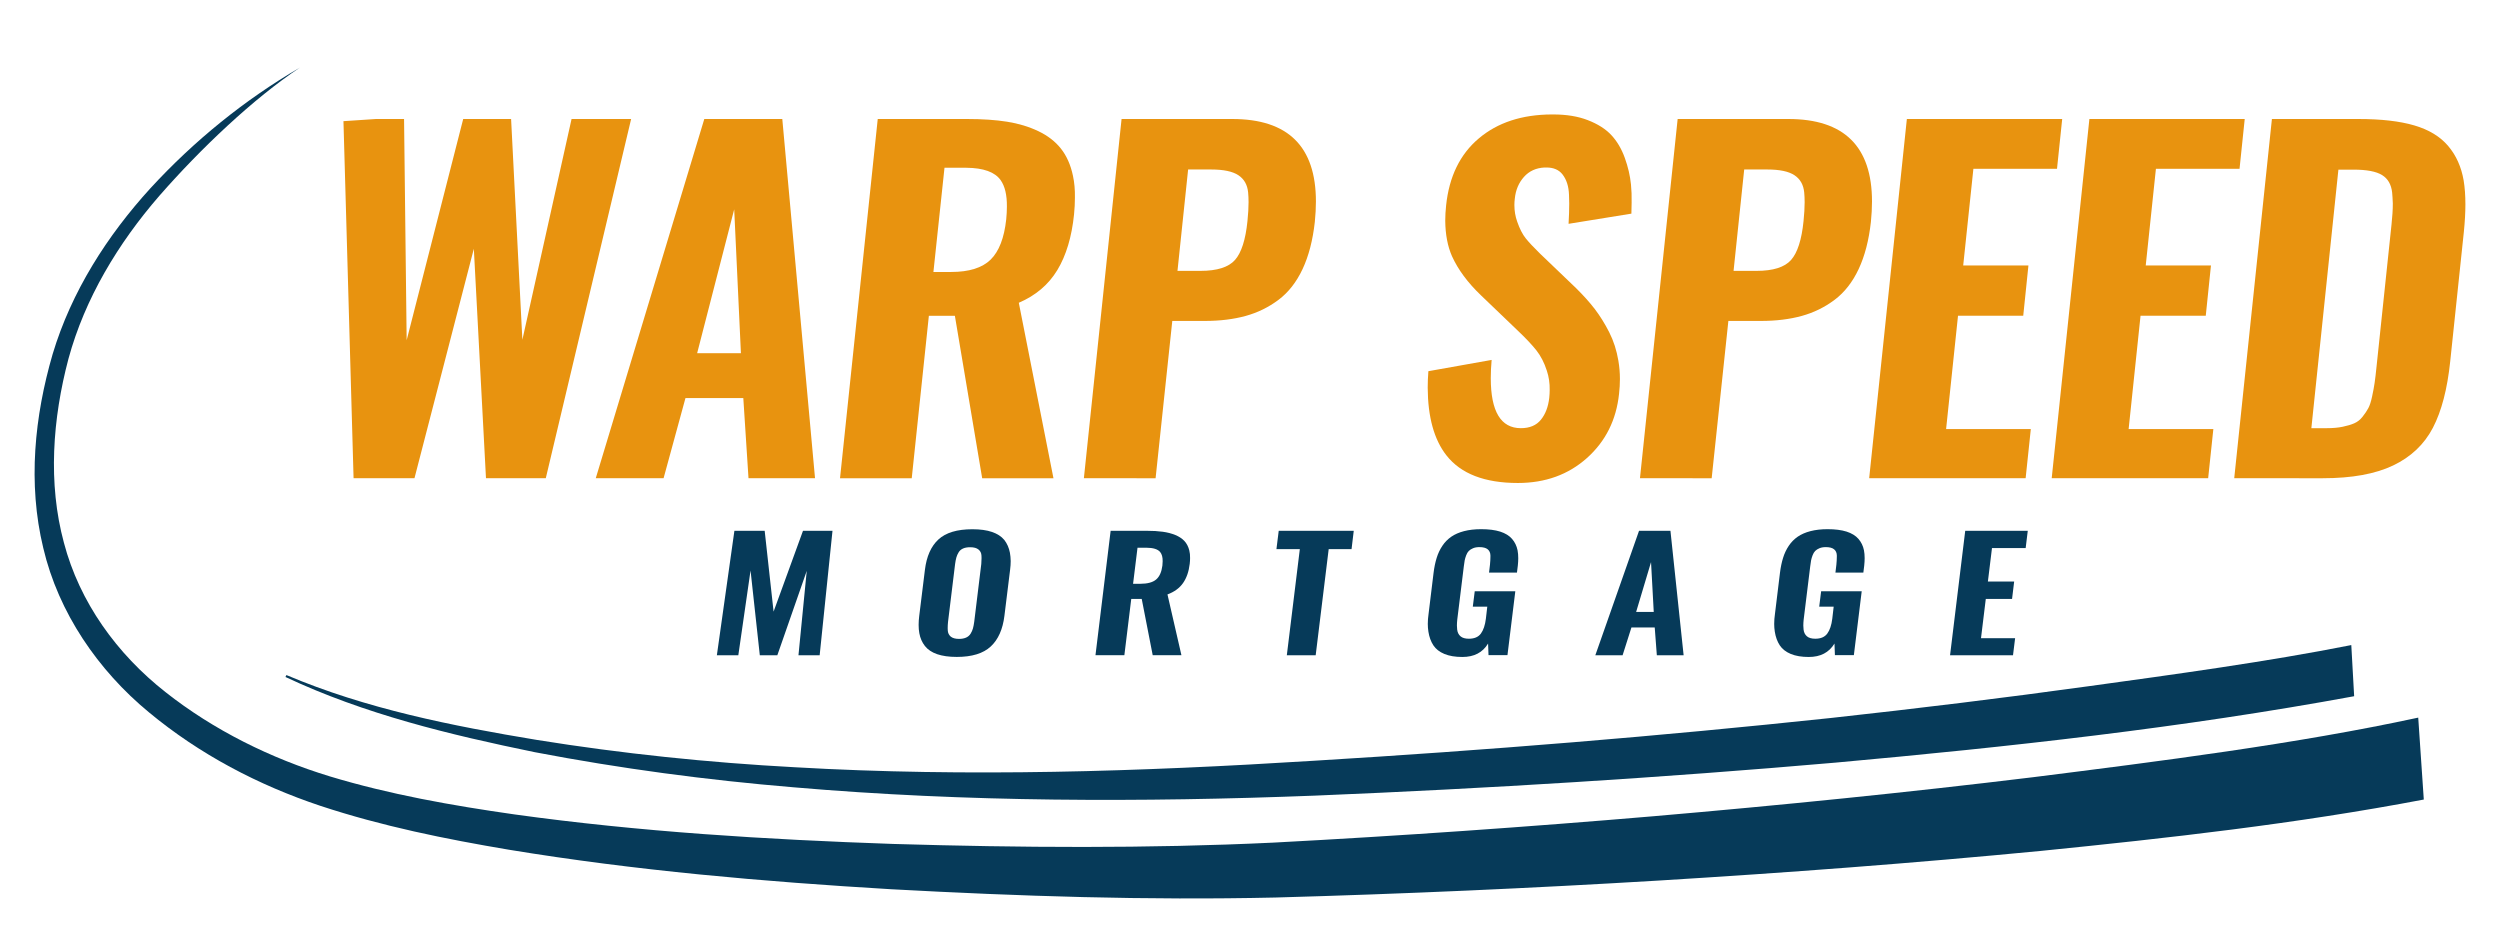 <?xml version="1.0" encoding="UTF-8"?> <!-- Generator: Adobe Illustrator 25.0.0, SVG Export Plug-In . SVG Version: 6.00 Build 0) --> <svg xmlns="http://www.w3.org/2000/svg" xmlns:xlink="http://www.w3.org/1999/xlink" version="1.1" x="0px" y="0px" viewBox="0 0 867 329" style="enable-background:new 0 0 867 329;" xml:space="preserve"> <style type="text/css"> .st0{display:none;} .st1{display:inline;} .st2{fill:#D98C29;} .st3{fill:#063A59;} .st4{fill:#BCBEC0;} .st5{fill:#D1D3D4;} .st6{fill:#F0E1B8;} .st7{fill:#A7D1D1;} .st8{fill:#E6E7E8;} .st9{fill:#F2F2F2;} .st10{fill:#E6E6E6;} .st11{fill:#FFFFFF;} .st12{fill:#E8930F;} </style> <g id="color" class="st0"> <g class="st1"> <g> <g> <path class="st2" d="M816.69,50.88c-9.98-0.48-11.89-4.05-12.09-13.25h-0.06c0.03,8.09-2.11,12.77-12.09,13.25 c9.9,0,12.12,3.66,12.09,12.91h0.06C804.57,55.19,806.79,50.88,816.69,50.88z"></path> </g> <g> <path class="st2" d="M669.77,55.91c-10.63-0.52-12.66-4.31-12.87-14.12h-0.06c0.03,8.61-2.24,13.6-12.87,14.12 c10.54,0,12.9,3.9,12.87,13.75h0.06C656.87,60.5,659.23,55.91,669.77,55.91z"></path> </g> <g> <path class="st2" d="M832.65,65.83c-4.56-0.22-5.43-1.85-5.52-6.06h-0.03c0.01,3.7-0.96,5.84-5.52,6.06 c4.52,0,5.54,1.67,5.52,5.9h0.03C827.11,67.8,828.12,65.83,832.65,65.83z"></path> </g> <g> <path class="st2" d="M722.66,51.86c-5.24-0.25-6.24-2.13-6.35-6.96h-0.03c0.02,4.25-1.11,6.71-6.35,6.96 c5.2,0,6.37,1.92,6.35,6.78h0.03C716.29,54.13,717.46,51.86,722.66,51.86z"></path> </g> <g> <path class="st2" d="M684,72.81c-4.24-0.21-5.05-1.72-5.13-5.63h-0.03c0.01,3.44-0.9,5.42-5.13,5.63c4.2,0,5.15,1.56,5.13,5.48 h0.03C678.85,74.64,679.79,72.81,684,72.81z"></path> </g> <g> <path class="st2" d="M776.92,31.12c-4.24-0.21-5.05-1.72-5.13-5.63h-0.03c0.01,3.44-0.9,5.42-5.13,5.63 c4.2,0,5.15,1.56,5.13,5.48h0.03C771.77,32.96,772.71,31.12,776.92,31.12z"></path> </g> <g> <path class="st2" d="M768.45,57.05c-4.73-0.23-5.64-1.92-5.73-6.29h-0.03c0.01,3.84-1,6.06-5.73,6.29 c4.69,0,5.75,1.74,5.73,6.12h0.03C762.7,59.1,763.76,57.05,768.45,57.05z"></path> </g> <g> <path class="st2" d="M821.19,89.4c-6.44-0.31-7.67-2.61-7.8-8.55h-0.04c0.02,5.22-1.36,8.24-7.8,8.55c6.38,0,7.82,2.36,7.8,8.33 h0.04C813.37,92.19,814.81,89.4,821.19,89.4z"></path> </g> <g> <path class="st2" d="M748.01,17.44c-6.44-0.31-7.67-2.61-7.8-8.55h-0.04c0.02,5.22-1.36,8.24-7.8,8.55 c6.38,0,7.82,2.36,7.8,8.33h0.04C740.19,20.22,741.62,17.44,748.01,17.44z"></path> </g> <g> <path class="st2" d="M693.44,21.23c-6.44-0.31-7.67-2.61-7.8-8.55h-0.04c0.02,5.22-1.36,8.24-7.8,8.55 c6.38,0,7.82,2.36,7.8,8.33h0.04C685.63,24.01,687.06,21.23,693.44,21.23z"></path> </g> </g> <g> <path class="st2" d="M118.75,179.92l-2.63-92.61l8.4-0.56h7.31l0.67,57.38l14.67-57.38h12.42l2.92,57.26l12.76-57.26h15.45 l-22.14,93.17h-15.51l-3.15-59.51l-15.4,59.51H118.75z"></path> <path class="st2" d="M181.57,179.92l28.15-93.17h20.23l8.49,93.17h-17.25l-1.35-20.79h-15l-5.68,20.79H181.57z M207.87,147.49 h11.35l-1.74-37.31L207.87,147.49z"></path> <path class="st2" d="M244.92,179.92l9.78-93.17h23.21c3.93,0,7.38,0.23,10.34,0.7c2.96,0.47,5.66,1.28,8.09,2.44 c2.44,1.16,4.38,2.66,5.84,4.5c1.5,1.87,2.55,4.23,3.15,7.08c0.37,1.72,0.54,3.62,0.51,5.68c0,1.39-0.07,2.83-0.22,4.33 c-0.6,5.84-2.04,10.66-4.33,14.44c-2.29,3.78-5.62,6.61-10,8.49l8.99,45.52h-18.49l-7.08-42.15h-6.74l-4.44,42.15H244.92z M269.14,126.42h4.61c4.65,0,8.05-1.07,10.23-3.2s3.52-5.62,4.05-10.45c0.11-1.16,0.17-2.25,0.17-3.26 c0.04-3.03-0.51-5.34-1.63-6.91c-1.5-2.1-4.46-3.17-8.88-3.2h-5.68L269.14,126.42z"></path> <path class="st2" d="M308.17,179.92l9.78-93.17h28.72c14.46,0,21.69,7.14,21.69,21.41c0,1.65-0.09,3.41-0.28,5.28 c-0.52,4.76-1.58,8.83-3.17,12.22c-1.59,3.39-3.67,6.05-6.24,7.98c-2.57,1.93-5.41,3.32-8.54,4.19 c-3.13,0.86-6.66,1.29-10.59,1.29h-8.43l-4.33,40.8H308.17z M332.45,126.14h5.96c4.31,0,7.29-0.95,8.96-2.84 c1.67-1.89,2.74-5.25,3.23-10.09c0.19-1.83,0.28-3.46,0.28-4.89c0-0.9-0.04-1.74-0.11-2.53c-0.19-1.99-1.03-3.47-2.53-4.47 c-1.5-0.99-3.86-1.49-7.08-1.49h-5.96L332.45,126.14z"></path> <path class="st2" d="M420.73,181.16c-8.62,0-14.8-2.4-18.54-7.19c-3.18-4.08-4.8-9.93-4.83-17.53c0-1.35,0.06-2.77,0.17-4.27 l16.41-2.92c-0.15,1.69-0.22,3.26-0.22,4.72c0,8.65,2.6,12.98,7.81,12.98c2.29,0,4.02-0.73,5.2-2.19 c1.18-1.46,1.9-3.35,2.16-5.68c0.07-0.71,0.11-1.39,0.11-2.02c0.04-1.76-0.21-3.43-0.73-5c-0.67-2.1-1.58-3.87-2.73-5.31 c-1.14-1.44-2.78-3.18-4.92-5.2l-9.44-9.05c-3.45-3.3-5.96-6.69-7.53-10.17c-1.12-2.55-1.7-5.6-1.74-9.16 c0-1.27,0.07-2.6,0.22-3.99c0.79-7.49,3.62-13.29,8.49-17.39s11.16-6.17,18.88-6.21c0.11,0,0.24,0,0.39,0 c3.45,0,6.42,0.49,8.94,1.46c2.62,1.01,4.67,2.31,6.15,3.91c1.48,1.59,2.64,3.56,3.48,5.9c0.85,2.34,1.38,4.64,1.6,6.88 c0.15,1.46,0.21,3.03,0.17,4.72c0,0.9-0.02,1.85-0.06,2.87l-16.3,2.64c0.11-1.91,0.17-3.67,0.17-5.28c0-0.75-0.02-1.5-0.06-2.25 c-0.07-2.17-0.64-3.93-1.69-5.28c-0.94-1.2-2.32-1.8-4.16-1.8c-0.15,0-0.32,0-0.51,0c-2.21,0.11-3.99,0.93-5.34,2.44 s-2.14,3.38-2.36,5.59c-0.07,0.56-0.11,1.12-0.11,1.69c0,1.54,0.24,2.98,0.73,4.33c0.64,1.84,1.37,3.27,2.19,4.3 c0.82,1.03,2.06,2.35,3.71,3.96l9.33,8.94c1.91,1.87,3.54,3.69,4.89,5.45c1.35,1.76,2.59,3.77,3.74,6.01s1.94,4.72,2.39,7.42 c0.26,1.54,0.39,3.11,0.39,4.72c0,1.24-0.07,2.51-0.22,3.82c-0.71,6.78-3.48,12.33-8.32,16.66 C433.82,178.99,427.85,181.16,420.73,181.16z"></path> <path class="st2" d="M452.4,179.92l9.78-93.17h28.72c14.46,0,21.69,7.14,21.69,21.41c0,1.65-0.09,3.41-0.28,5.28 c-0.52,4.76-1.58,8.83-3.17,12.22c-1.59,3.39-3.67,6.05-6.24,7.98c-2.57,1.93-5.41,3.32-8.54,4.19 c-3.13,0.86-6.66,1.29-10.59,1.29h-8.43l-4.33,40.8H452.4z M476.67,126.14h5.96c4.31,0,7.29-0.95,8.96-2.84 c1.67-1.89,2.74-5.25,3.23-10.09c0.19-1.83,0.28-3.46,0.28-4.89c0-0.9-0.04-1.74-0.11-2.53c-0.19-1.99-1.03-3.47-2.53-4.47 c-1.5-0.99-3.86-1.49-7.08-1.49h-5.96L476.67,126.14z"></path> <path class="st2" d="M511.85,179.92l9.78-93.17h40.29l-1.35,12.92h-21.69l-2.64,25.06h16.91l-1.35,13.04h-16.91l-3.09,29.39 h21.97l-1.35,12.76H511.85z"></path> <path class="st2" d="M559.19,179.92l9.78-93.17h40.29l-1.35,12.92h-21.69l-2.64,25.06h16.91l-1.35,13.04h-16.91l-3.09,29.39 h21.97l-1.35,12.76H559.19z"></path> <path class="st2" d="M606.53,179.92l9.78-93.17h22.48c5.84,0,10.66,0.55,14.44,1.66c3.78,1.11,6.71,2.89,8.8,5.34 c2.08,2.45,3.42,5.44,4.02,8.96c0.3,1.84,0.45,3.9,0.45,6.18c0,2.14-0.13,4.5-0.39,7.08l-3.54,33.6 c-0.75,7.19-2.25,12.94-4.5,17.25c-2.25,4.31-5.69,7.57-10.31,9.78c-4.63,2.21-10.71,3.32-18.24,3.32H606.53z M626.54,166.94 h4.05c1.54,0,2.9-0.12,4.07-0.37c1.18-0.24,2.18-0.54,3.01-0.9c0.82-0.36,1.55-0.93,2.16-1.71c0.62-0.79,1.12-1.53,1.49-2.22 c0.37-0.69,0.7-1.7,0.98-3.03c0.28-1.33,0.5-2.5,0.65-3.51c0.15-1.01,0.32-2.45,0.51-4.33l3.88-36.75 c0.22-2.06,0.34-3.88,0.34-5.45c-0.04-1.05-0.09-1.99-0.17-2.81c-0.22-2.1-1.09-3.62-2.61-4.55c-1.52-0.94-3.98-1.4-7.39-1.4 h-3.93L626.54,166.94z"></path> </g> <path class="st3" d="M105.28,69.14c-1.99,0.47-3.88,1.31-5.7,2.26c-1.82,0.96-3.57,2.05-5.27,3.21c-3.4,2.32-6.62,4.91-9.7,7.65 c-6.17,5.47-11.83,11.5-17.03,17.88c-5.19,6.39-9.93,13.15-14.07,20.24c-4.14,7.09-7.7,14.52-10.38,22.24 c-2.68,7.71-4.49,15.72-5.01,23.8c-0.52,8.07,0.27,16.21,2.62,23.87c2.34,7.67,6.17,14.84,11.1,21.17 c2.47,3.16,5.19,6.13,8.1,8.91c1.44,1.41,2.98,2.71,4.5,4.03c1.57,1.27,3.13,2.55,4.77,3.73c1.6,1.23,3.3,2.34,4.96,3.49 c1.71,1.09,3.39,2.21,5.15,3.22c3.46,2.1,7.07,3.99,10.7,5.81c7.31,3.57,14.87,6.65,22.58,9.33c15.43,5.37,31.41,9.22,47.52,12.24 c8.06,1.52,16.18,2.77,24.32,3.87c8.14,1.12,16.31,2.02,24.5,2.79c8.18,0.8,16.39,1.37,24.6,1.91c8.22,0.47,16.44,0.89,24.67,1.15 c32.92,1.09,65.9,0.6,98.85-0.87c32.95-1.48,65.86-3.9,98.72-6.98c65.72-6.18,131.21-14.94,196.49-25.06l2.85,19.92 c-65.81,8.53-131.84,15.7-198.1,20.27c-33.13,2.28-66.32,3.89-99.55,4.56c-33.22,0.65-66.5,0.33-99.72-1.61 c-8.31-0.46-16.61-1.09-24.9-1.78c-8.29-0.76-16.58-1.53-24.85-2.55c-8.27-0.99-16.53-2.11-24.76-3.45 c-8.23-1.32-16.45-2.8-24.61-4.55c-16.33-3.48-32.53-7.81-48.23-13.72c-7.85-2.96-15.56-6.32-23.03-10.2 c-3.72-1.98-7.4-4.03-10.96-6.31c-1.8-1.1-3.53-2.32-5.29-3.49c-1.71-1.25-3.45-2.45-5.1-3.78c-1.69-1.28-3.29-2.67-4.91-4.04 c-1.57-1.43-3.15-2.85-4.64-4.37c-3-3.01-5.81-6.22-8.35-9.65c-5.08-6.85-8.99-14.63-11.27-22.86c-2.3-8.23-2.92-16.86-2.16-25.28 c0.75-8.43,2.84-16.66,5.78-24.51c2.95-7.85,6.77-15.33,11.15-22.42c4.39-7.09,9.34-13.81,14.75-20.13 c5.42-6.31,11.27-12.25,17.62-17.6c3.18-2.68,6.48-5.21,9.97-7.46c1.75-1.13,3.54-2.19,5.41-3.11c1.87-0.92,3.81-1.72,5.87-2.15 L105.28,69.14z"></path> <path class="st3" d="M109.19,222.3c6.3,3.65,13.13,6.37,20.01,8.77l5.17,1.78l1.29,0.45l1.31,0.38l2.63,0.76l5.26,1.52 c1.75,0.5,3.49,1.05,5.28,1.44l10.65,2.54l2.66,0.63c0.89,0.2,1.79,0.35,2.69,0.52l5.38,1.02l10.75,2.04l10.83,1.57l10.83,1.56 l10.89,1.12l10.88,1.12l2.72,0.28l2.73,0.17l5.46,0.34l10.92,0.68l5.46,0.34c1.82,0.11,3.64,0.26,5.46,0.28l21.87,0.55l5.47,0.14 l2.73,0.07l2.74-0.03l10.94-0.12l21.87-0.23l21.86-0.97l10.93-0.48l5.46-0.24c1.82-0.06,3.64-0.26,5.46-0.38l21.82-0.97 l10.91-0.83l5.45-0.41c1.82-0.12,3.63-0.37,5.44-0.54c0,0,9.98-0.9,25.71-2.35c8.43-0.78,18.51-1.71,29.59-2.75 c62.14-5.81,155.8-15.54,166.54-18.17l1.2,11.52C608,239,528.61,247.86,466.73,252.95c-11.93,0.98-22.68,1.85-31.41,2.55 c-14.25,1.14-23.15,1.83-23.15,1.83c-1.83,0.12-3.66,0.31-5.49,0.37l-5.5,0.24l-11,0.49l-22,0.28c-1.83,0.06-3.66,0.2-5.5,0.2 l-5.51,0.07l-11.01,0.14l-22.02,0.27l-22.02-0.47l-11.01-0.24l-2.75-0.06l-2.75-0.16l-5.5-0.31l-21.98-1.25 c-1.83-0.07-3.66-0.29-5.49-0.45l-5.48-0.52l-10.96-1.04l-5.48-0.52l-2.74-0.26l-2.73-0.37l-10.91-1.47l-10.91-1.47l-10.84-1.92 l-10.84-1.93l-10.75-2.4l-5.37-1.2c-0.89-0.21-1.79-0.39-2.68-0.61l-2.66-0.72l-10.62-2.89c-1.78-0.44-3.51-1.05-5.26-1.61 l-5.23-1.7l-2.62-0.85l-1.31-0.43l-1.29-0.49l-5.14-1.96c-6.83-2.64-13.59-5.57-19.84-9.47L109.19,222.3z"></path> <g> <path class="st3" d="M286.55,230.78l4.79-39.54h8.28l2.43,25.69l8.04-25.69h8.06l-3.51,39.54h-5.8l2.27-26.81l-8.04,26.81h-4.79 l-2.53-26.93l-3.34,26.93H286.55z"></path> <path class="st3" d="M331.1,231.3c-2.13,0-3.92-0.29-5.37-0.87c-1.45-0.58-2.56-1.45-3.34-2.6c-0.78-1.15-1.29-2.51-1.53-4.07 c-0.13-0.81-0.19-1.69-0.19-2.65c0-0.89,0.06-1.84,0.17-2.86l1.55-14.62c0.44-4.28,1.68-7.5,3.7-9.66 c2.02-2.16,5.11-3.24,9.28-3.24c2.13,0,3.92,0.29,5.37,0.86c1.45,0.57,2.57,1.42,3.36,2.55c0.76,1.14,1.27,2.5,1.53,4.05 c0.13,0.81,0.2,1.69,0.21,2.65c0,0.88-0.06,1.81-0.17,2.79l-1.55,14.62c-0.45,4.26-1.69,7.5-3.73,9.72 C338.34,230.2,335.25,231.3,331.1,231.3z M331.69,225.58c0.76,0,1.41-0.14,1.94-0.42s0.95-0.69,1.24-1.24 c0.29-0.55,0.51-1.11,0.64-1.68c0.14-0.57,0.25-1.27,0.35-2.1l1.93-18.39c0.05-0.65,0.07-1.26,0.07-1.84 c-0.02-0.29-0.02-0.56-0.02-0.83c-0.03-0.8-0.3-1.44-0.81-1.92c-0.51-0.48-1.26-0.73-2.27-0.73c-0.76,0-1.41,0.13-1.93,0.39 c-0.52,0.26-0.93,0.66-1.22,1.2c-0.29,0.54-0.5,1.09-0.63,1.65c-0.14,0.56-0.25,1.25-0.35,2.07l-1.93,18.39 c-0.06,0.72-0.1,1.38-0.1,2c0,0.25,0.01,0.49,0.02,0.72c0.03,0.8,0.3,1.45,0.8,1.96C329.94,225.33,330.69,225.58,331.69,225.58z"></path> <path class="st3" d="M347.83,230.78l4.15-39.54h9.85c1.67,0,3.13,0.1,4.39,0.3c1.26,0.2,2.4,0.55,3.43,1.04 c1.03,0.49,1.86,1.13,2.48,1.91c0.64,0.79,1.08,1.8,1.34,3.01c0.16,0.73,0.23,1.53,0.21,2.41c0,0.59-0.03,1.2-0.1,1.84 c-0.25,2.48-0.87,4.52-1.84,6.13c-0.97,1.61-2.38,2.81-4.25,3.6l3.82,19.32h-7.85l-3-17.89h-2.86l-1.88,17.89H347.83z M358.11,208.07h1.96c1.97,0,3.42-0.45,4.34-1.36c0.92-0.91,1.49-2.38,1.72-4.44c0.05-0.49,0.07-0.95,0.07-1.38 c0.02-1.29-0.21-2.27-0.69-2.93c-0.64-0.89-1.89-1.34-3.77-1.36h-2.41L358.11,208.07z"></path> <path class="st3" d="M379.14,230.78l3.55-33.72h-6.39l0.62-5.82h20.51l-0.6,5.82h-6.25l-3.55,33.72H379.14z"></path> <path class="st3" d="M406.27,231.33c-1.94,0-3.58-0.32-4.91-0.97c-1.34-0.64-2.34-1.55-3.01-2.73c-0.68-1.21-1.14-2.65-1.36-4.34 c-0.11-0.79-0.17-1.62-0.17-2.48c0-1,0.07-2.07,0.21-3.2l1.36-13c0.19-1.78,0.47-3.37,0.85-4.77c0.37-1.4,0.89-2.68,1.56-3.84 c0.67-1.16,1.48-2.12,2.43-2.89c0.95-0.76,2.11-1.35,3.48-1.76c1.37-0.41,2.92-0.62,4.67-0.62c2.07,0,3.8,0.26,5.2,0.78 c1.4,0.52,2.48,1.29,3.24,2.31c0.76,1.03,1.26,2.23,1.5,3.61c0.13,0.76,0.19,1.61,0.19,2.53c0,0.73-0.04,1.52-0.12,2.36 l-0.24,2.19h-7.63l0.26-2.55c0.08-0.95,0.12-1.8,0.12-2.53c0-0.13,0-0.25,0-0.38c-0.02-0.83-0.27-1.47-0.75-1.93 c-0.49-0.46-1.24-0.69-2.28-0.69c-0.67,0-1.24,0.12-1.73,0.36c-0.49,0.24-0.87,0.52-1.16,0.86c-0.29,0.33-0.52,0.8-0.72,1.4 c-0.19,0.6-0.33,1.14-0.41,1.62c-0.08,0.49-0.16,1.12-0.24,1.9l-1.79,16.91c-0.06,0.68-0.1,1.32-0.1,1.91 c0.02,0.46,0.04,0.89,0.07,1.29c0.1,0.91,0.4,1.61,0.92,2.12c0.52,0.51,1.28,0.76,2.28,0.76c1.49,0,2.59-0.54,3.28-1.63 c0.69-1.09,1.15-2.68,1.37-4.76l0.38-3.79h-3.96l0.52-4.89h11.09l-2.15,20.3h-5.18l-0.12-3.7 C411.82,229.91,409.49,231.33,406.27,231.33z"></path> <path class="st3" d="M421.75,230.78l11.95-39.54h8.59l3.6,39.54h-7.32l-0.57-8.82h-6.37l-2.41,8.82H421.75z M432.91,217.02h4.82 l-0.74-15.84L432.91,217.02z"></path> <path class="st3" d="M459.37,231.33c-1.94,0-3.58-0.32-4.91-0.97c-1.34-0.64-2.34-1.55-3.01-2.73c-0.68-1.21-1.14-2.65-1.36-4.34 c-0.11-0.79-0.17-1.62-0.17-2.48c0-1,0.07-2.07,0.21-3.2l1.36-13c0.19-1.78,0.47-3.37,0.85-4.77c0.37-1.4,0.89-2.68,1.56-3.84 c0.67-1.16,1.48-2.12,2.43-2.89c0.95-0.76,2.11-1.35,3.48-1.76c1.37-0.41,2.92-0.62,4.67-0.62c2.07,0,3.8,0.26,5.2,0.78 c1.4,0.52,2.48,1.29,3.24,2.31c0.76,1.03,1.26,2.23,1.5,3.61c0.13,0.76,0.19,1.61,0.19,2.53c0,0.73-0.04,1.52-0.12,2.36 l-0.24,2.19h-7.63l0.26-2.55c0.08-0.95,0.12-1.8,0.12-2.53c0-0.13,0-0.25,0-0.38c-0.02-0.83-0.27-1.47-0.75-1.93 c-0.49-0.46-1.24-0.69-2.28-0.69c-0.67,0-1.24,0.12-1.73,0.36c-0.49,0.24-0.87,0.52-1.16,0.86c-0.29,0.33-0.52,0.8-0.72,1.4 c-0.19,0.6-0.33,1.14-0.41,1.62c-0.08,0.49-0.16,1.12-0.24,1.9l-1.79,16.91c-0.06,0.68-0.1,1.32-0.1,1.91 c0.02,0.46,0.04,0.89,0.07,1.29c0.1,0.91,0.4,1.61,0.92,2.12c0.52,0.51,1.28,0.76,2.28,0.76c1.49,0,2.59-0.54,3.28-1.63 c0.69-1.09,1.15-2.68,1.37-4.76l0.38-3.79h-3.96l0.52-4.89h11.09l-2.15,20.3h-5.18l-0.12-3.7 C464.92,229.91,462.59,231.33,459.37,231.33z"></path> <path class="st3" d="M476.83,230.78l4.15-39.54h17.1l-0.57,5.49h-9.21l-1.12,10.64h7.18l-0.57,5.53h-7.18l-1.31,12.47h9.33 l-0.57,5.41H476.83z"></path> </g> <g> <g> <path class="st3" d="M767.24,212.77h-59.98c-8.03,0-14.6-7.64-14.6-16.99L688.2,87.12c0-9.34,6.57-16.99,14.6-16.99h70.98 c8.03,0,14.6,7.64,14.6,16.99l-6.55,108.66C781.84,205.12,775.27,212.77,767.24,212.77z"></path> <g> <path class="st4" d="M782.15,250.02c0,0,1.82,11.21,2,11.87c0.18,0.66,1.54,7.06,1,11.96c0,0-6.99,10.55-20.98,9.14 c-13.99-1.41-20.43-12.81-20.43-12.81s0.36-15.77,0.36-18.55c0,0,6.35,8.37,19.7,7.62 C777.15,258.5,779.51,254.82,782.15,250.02z"></path> <path class="st5" d="M761.59,207.45c0,0,10.42,7.04,16.33,38.58c0,0-14.08,14.08-32.1,1.41c0,0-2.82-20.28-3.66-23.94 C742.16,223.51,756.81,209.43,761.59,207.45z"></path> <path class="st2" d="M776.29,238.48c0,0,7.76,4.94,3.54,10.74s-15.73,6.6-15.73,6.6s-11.1,0.61-19.28-5.89 c0,0-3.95-4.66,0-9.04l0.95,3.53c0,0,3.81,6.07,17.44,5.23s13.35-5.51,13.35-5.51S777.11,242.58,776.29,238.48z"></path> <path class="st3" d="M780.96,244.49l1.19,5.53c0,0-1.63,8.83-17.98,9.23c-6.81,0.16-13.46-0.76-16.89-3.5 c-0.76-0.61-2.26-1.84-3.19-3.04c0,0-0.64-3.4-0.74-5.64c0,0,2.36,8.18,20.82,8.18C764.17,255.25,780.1,254.55,780.96,244.49z"></path> <path class="st6" d="M773.39,218.2"></path> <path class="st3" d="M743.08,277.33c0,0,2.29-13.38,19.97-13.38s25.15,13.38,25.15,13.38l-2.59,5.9h-39.68L743.08,277.33z"></path> </g> <g> <path class="st4" d="M693.6,250.02c0,0-1.82,11.21-2,11.87s-1.54,7.06-1,11.96c0,0,6.99,10.55,20.98,9.14 c13.99-1.41,20.43-12.81,20.43-12.81s-0.36-15.77-0.36-18.55c0,0-6.35,8.37-19.7,7.62C698.59,258.5,696.23,254.82,693.6,250.02 z"></path> <path class="st5" d="M714.15,207.45c0,0-10.42,7.04-16.33,38.58c0,0,14.08,14.08,32.1,1.41c0,0,2.82-20.28,3.66-23.94 C733.58,223.51,718.94,209.43,714.15,207.45z"></path> <path class="st2" d="M699.45,238.48c0,0-7.76,4.94-3.54,10.74c4.22,5.79,15.73,6.6,15.73,6.6s11.1,0.61,19.28-5.89 c0,0,3.95-4.66,0-9.04l-0.95,3.53c0,0-3.81,6.07-17.44,5.23s-13.35-5.51-13.35-5.51S698.64,242.58,699.45,238.48z"></path> <path class="st3" d="M694.79,244.49l-1.19,5.53c0,0,1.63,8.83,17.98,9.23c6.81,0.16,13.46-0.76,16.89-3.5 c0.76-0.61,2.26-1.84,3.19-3.04c0,0,0.64-3.4,0.74-5.64c0,0-2.36,8.18-20.82,8.18C711.58,255.25,695.64,254.55,694.79,244.49z"></path> <path class="st3" d="M686.65,277.33c0,0,2.29-13.38,19.97-13.38c17.68,0,25.15,13.38,25.15,13.38l-2.59,5.9H689.5 L686.65,277.33z"></path> </g> <path class="st7" d="M747.29,148.09H726.6c-16.43,0-23.65-12.15-23.65-27v-10.06c0-14.85,12.27-27,28.7-27h9.71 c16.43,0,31.59,12.15,31.59,27v10.06C772.95,135.94,763.72,148.09,747.29,148.09z"></path> <circle cx="720.85" cy="108.08" r="4.2"></circle> <circle cx="754.3" cy="108.08" r="4.2"></circle> <path d="M726.74,126.58l23.36-2.85C750.11,123.72,739.78,130.71,726.74,126.58z"></path> <path class="st8" d="M781.06,110.2V96.21c1.17-0.64,1.98-1.87,1.98-3.29c0-2.08-1.69-3.77-3.77-3.77 c-2.08,0-3.77,1.69-3.77,3.77c0,1.51,0.89,2.8,2.18,3.4v13.54h-0.92c-1.14-24.95-27.9-35.05-39.25-35.05 c-14.29,0-36.92,10.1-37.43,35.05H699V96.21c1.17-0.64,1.98-1.87,1.98-3.3c0-2.08-1.69-3.77-3.77-3.77 c-2.08,0-3.77,1.69-3.77,3.77c0,1.51,0.89,2.8,2.18,3.4v14c-0.51,0.39-0.86,0.97-0.86,1.66v11.87c0,1.16,0.95,2.12,2.12,2.12 h3.76c-0.46,8.9,1.45,14.94,5.01,19.05c0,0-0.01,0-0.01,0l0.02,0c6.49,7.48,18.5,8.51,31.86,8.51c20.7,0,38.11-4.57,38.69-27.57 h3.76c1.16,0,2.12-0.95,2.12-2.12v-11.87C782.09,111.22,781.66,110.58,781.06,110.2z M772.06,121.09 c0,9.28-3.52,17.51-10.07,22.38c-4.19-0.56-6.22-2.22-6.22-2.22l0,0c-2.63-2.29-7.05-5.51-18.34-5.27 c-12.76-0.28-18.49,4.4-20.53,5.86c-1.28,0.84-2.74,1.39-4.18,1.79c-6.13-4.84-8.95-13.14-8.95-22.53v-10.06 c0-10.51,6.01-19.65,15.2-24.1c2.92,0.97,10.05,3,18.19,2.88c0,0,13.15,0.6,18.12-2.6c9.69,4.55,16.79,13.54,16.79,23.82V121.09 z"></path> <path class="st5" d="M718.13,152.31c0,0-35.41,7.16-38.83,13.14c-2.83,4.95,8.41,18.7,12.34,23.26 c0.81,0.94,6.08,4.69,6.08,4.69s-0.66,2.82-2.12,3.54c0.72-0.78,1-2.13,1.52-3.46c-2.2-1.14-4.36-2.7-5.88-3.96 c-2.87,1.43-4.36,9.97,0.43,14.76c0,0,13.07,2.44,20.32,0.31l5.35-24.1c0,0-9.26-8.81-17.27-9.82c-0.53-0.07-1.06-0.1-1.59-0.1 c-8.52,0,23.98,0.96,23.98,0.96L718.13,152.31z"></path> <path class="st5" d="M757.15,152.31c0,0,35.41,7.16,38.83,13.14c2.83,4.95-8.41,18.7-12.34,23.26 c-0.81,0.94-6.08,4.69-6.08,4.69s0.66,2.82,2.12,3.54c-0.72-0.78-1-2.13-1.52-3.46c2.2-1.14,4.36-2.7,5.88-3.96 c2.87,1.43,4.36,9.97-0.43,14.76c0,0-13.07,2.44-20.32,0.31l-5.35-24.1c0,0,9.26-8.81,17.27-9.82c0.53-0.07,1.06-0.1,1.59-0.1 c8.52,0-23.98,0.96-23.98,0.96L757.15,152.31z"></path> <path class="st3" d="M737.85,212.77c0,0-22.14-2.81-25.54-4.77l16.46,13.61c0,0,2.13,2.95,9.08,2.81 c6.95,0.14,9.08-2.81,9.08-2.81l15.68-13.03C759.2,210.54,737.85,212.77,737.85,212.77z"></path> <path class="st9" d="M710.75,203.82c0,0,0.71,3.71,1.88,4.4s15.01,3.97,17.13,4.55s13.42,0.69,16.36,0 c2.94-0.69,16.54-4.09,16.54-4.09s1.53-3.13,1.65-4.86H710.75z"></path> <path class="st4" d="M712.16,202.08l2.33,2.53h46.32l2.47-2.53l-6.58-35.01c0,0-1.93-7.12,1.09-10.1l0.01-3.76 c0,0-24.12,3.13-39.92-0.08l0.36,2.78l1.54,3.68L712.16,202.08z"></path> <polygon class="st3" points="732.62,155.37 735.56,163.65 740.28,163.65 743.85,155.37 "></polygon> <polygon class="st3" points="712.16,202.08 714.49,204.62 760.81,204.62 762.96,202.41 764.32,203.76 760.83,207.08 714.3,207.08 710.75,203.78 "></polygon> <path class="st3" d="M735.56,163.65c0,0-5.33,19.66,2.03,40.16c0,0,5.71-14.8,2.69-40.16H735.56z"></path> <path class="st10" d="M734.08,155.39l-0.5,10.76l-12.86-11.86C720.72,154.29,726.27,155.22,734.08,155.39z"></path> <path class="st10" d="M741.73,155.39v10.76l13.36-11.86C755.09,154.29,749.54,155.22,741.73,155.39z"></path> <path class="st2" d="M717.63,152.3c0,0,20.35,4.03,41.23-0.73l-0.66,2.35c0,0-18.3,4-39.95,0.73L717.63,152.3z"></path> <path class="st3" d="M714.77,150.9c0,0,23.65,4.47,46.42-0.95l-0.61,2.35c0,0-20.6,4.24-45.03,0.56L714.77,150.9z"></path> </g> <path d="M709.72,117.25c-1.55-0.44-2.57-1.79-3.07-3.29c-0.31-0.94-0.6-1.89-0.95-2.81c-0.19-0.49-0.46-0.96-0.72-1.41 c-0.3-0.52-0.75-0.86-1.38-0.92c-0.41-0.04-0.67-0.29-0.74-0.67c-0.15-0.83-0.31-1.67-0.37-2.51c-0.11-1.54-0.16-3.09-0.24-4.72 c0.94-0.15,1.84-0.32,2.74-0.42c7.14-0.77,14.3-0.89,21.47-0.59c1.99,0.08,3.99,0.19,5.89,0.93c0.63,0.24,1.25,0.51,1.87,0.77 c2.37,1.02,4.74,0.99,7.11-0.03c1.36-0.59,2.71-1.21,4.2-1.35c1.91-0.18,3.83-0.35,5.75-0.41c4.8-0.14,9.6-0.08,14.38,0.27 c2.52,0.18,5.02,0.55,7.53,0.83c0,0.52,0,1.03,0,1.55c-0.02,0.14-0.06,0.28-0.07,0.42c-0.04,0.76-0.05,1.52-0.12,2.28 c-0.09,0.93-0.21,1.85-0.35,2.77c-0.08,0.51-0.39,0.79-0.94,0.92c-0.37,0.08-0.77,0.34-1.02,0.63c-0.33,0.38-0.59,0.86-0.77,1.33 c-0.38,0.97-0.71,1.97-1.03,2.96c-0.53,1.66-1.58,2.73-3.3,3.19c-7.04,1.72-16.93,0.64-18.85,0.16c-1.83-0.46-3.09-1.5-3.72-3.29 c-0.29-0.82-0.6-1.64-0.85-2.48c-0.57-1.92-1.8-3.23-3.59-4.04c-0.57-0.26-1.14-0.25-1.7,0.01c-1.8,0.81-2.99,2.15-3.59,4.05 c-0.34,1.09-0.77,2.16-1.2,3.22c-0.49,1.17-1.47,2.33-2.66,2.74C723.52,118.61,714.59,118.04,709.72,117.25z M751.68,101.37 c-1.82,0.06-3.64,0.26-5.36,0.93c-2.32,0.9-3.49,2.57-3.35,5.05c0.11,2,0.54,3.95,1.36,5.79c0.71,1.62,1.93,2.69,3.65,3.13 c1.95,0.26,12.97,0.54,14.6,0.16c2.67-0.38,4.07-1.73,4.95-3.98c0.87-2.22,1.14-4.53,0.74-6.89c-0.31-1.84-1.38-3.1-3.17-3.67 c-0.69-0.22-1.42-0.4-2.14-0.44C760.91,101.32,753.39,101.31,751.68,101.37z M725.97,116.59c2.88-0.28,4.85-1.77,5.61-4.62 c0.38-1.44,0.7-2.9,0.9-4.37c0.2-1.46-0.16-2.83-1.21-3.94c-0.71-0.75-1.6-1.21-2.56-1.52c-1.69-0.56-3.45-0.74-5.22-0.78 c-2.77-0.06-5.54-0.09-8.31-0.06c-1.27,0.01-2.56,0.12-3.81,0.34c-2.57,0.46-3.98,1.95-4.26,4.39c-0.23,1.98-0.01,3.93,0.59,5.82 c0.68,2.12,1.22,3.49,4.19,4.29C712.5,116.34,724.06,116.78,725.97,116.59z"></path> </g> <path class="st2" d="M761.19,177.71c0,0,10.3,9.12,19.9,13.09l-2.3,1.7c0,0-11.16-5.19-19.76-13.01L761.19,177.71z"></path> <path class="st2" d="M714.07,177.71c0,0-10.3,9.12-19.9,13.09l2.3,1.7c0,0,11.16-5.19,19.76-13.01L714.07,177.71z"></path> </g> </g> <g id="white" class="st0"> <g class="st1"> <g> <g> <g> <path class="st11" d="M800.08,49.3c-9.98-0.48-11.89-4.05-12.09-13.25h-0.06c0.03,8.09-2.11,12.77-12.09,13.25 c9.9,0,12.12,3.66,12.09,12.91h0.06C787.96,53.61,790.18,49.3,800.08,49.3z"></path> </g> <g> <path class="st11" d="M653.16,54.33c-10.63-0.52-12.66-4.31-12.87-14.12h-0.06c0.03,8.61-2.24,13.6-12.87,14.12 c10.54,0,12.9,3.9,12.87,13.75h0.06C640.26,58.93,642.62,54.33,653.16,54.33z"></path> </g> <g> <path class="st11" d="M816.03,64.25c-4.56-0.22-5.43-1.85-5.52-6.06h-0.03c0.01,3.7-0.96,5.84-5.52,6.06 c4.52,0,5.54,1.67,5.52,5.9h0.03C810.5,66.22,811.51,64.25,816.03,64.25z"></path> </g> <g> <path class="st11" d="M706.05,50.29c-5.24-0.25-6.24-2.13-6.35-6.96h-0.03c0.02,4.25-1.11,6.71-6.35,6.96 c5.2,0,6.37,1.92,6.35,6.78h0.03C699.68,52.55,700.85,50.29,706.05,50.29z"></path> </g> <g> <path class="st11" d="M667.38,71.23c-4.24-0.21-5.05-1.72-5.13-5.63h-0.03c0.01,3.44-0.9,5.42-5.13,5.63 c4.2,0,5.15,1.56,5.13,5.48h0.03C662.24,73.07,663.18,71.23,667.38,71.23z"></path> </g> <g> <path class="st11" d="M760.3,29.55c-4.24-0.21-5.05-1.72-5.13-5.63h-0.03c0.01,3.44-0.9,5.42-5.13,5.63 c4.2,0,5.15,1.56,5.13,5.48h0.03C755.16,31.38,756.1,29.55,760.3,29.55z"></path> </g> <g> <path class="st11" d="M751.84,55.47c-4.73-0.23-5.64-1.92-5.73-6.29h-0.03c0.01,3.84-1,6.06-5.73,6.29 c4.69,0,5.75,1.74,5.73,6.12h0.03C746.09,57.52,747.14,55.47,751.84,55.47z"></path> </g> <g> <path class="st11" d="M804.58,87.82c-6.44-0.31-7.67-2.61-7.8-8.55h-0.04c0.02,5.22-1.36,8.24-7.8,8.55 c6.38,0,7.82,2.36,7.8,8.33h0.04C796.76,90.61,798.19,87.82,804.58,87.82z"></path> </g> <g> <path class="st11" d="M731.4,15.86c-6.44-0.31-7.67-2.61-7.8-8.55h-0.04c0.02,5.22-1.36,8.24-7.8,8.55 c6.38,0,7.82,2.36,7.8,8.33h0.04C723.58,18.64,725.01,15.86,731.4,15.86z"></path> </g> <g> <path class="st11" d="M676.83,19.65c-6.44-0.31-7.67-2.61-7.8-8.55h-0.04c0.02,5.22-1.36,8.24-7.8,8.55 c6.38,0,7.82,2.36,7.8,8.33h0.04C669.01,22.44,670.45,19.65,676.83,19.65z"></path> </g> </g> <g> <path class="st11" d="M102.14,178.34l-2.63-92.61l8.4-0.56h7.31l0.67,57.38l14.67-57.38h12.42l2.92,57.26l12.76-57.26h15.45 l-22.14,93.17h-15.51l-3.15-59.51l-15.4,59.51H102.14z"></path> <path class="st11" d="M164.95,178.34l28.15-93.17h20.23l8.49,93.17h-17.25l-1.35-20.79h-15l-5.68,20.79H164.95z M191.25,145.92 h11.35l-1.74-37.31L191.25,145.92z"></path> <path class="st11" d="M228.31,178.34l9.78-93.17h23.21c3.93,0,7.38,0.23,10.34,0.7c2.96,0.47,5.66,1.28,8.09,2.44 c2.44,1.16,4.38,2.66,5.84,4.5c1.5,1.87,2.55,4.23,3.15,7.08c0.37,1.72,0.54,3.62,0.51,5.68c0,1.39-0.07,2.83-0.22,4.33 c-0.6,5.84-2.04,10.66-4.33,14.44c-2.29,3.78-5.62,6.61-10,8.49l8.99,45.52h-18.49l-7.08-42.15h-6.74l-4.44,42.15H228.31z M252.53,124.84h4.61c4.65,0,8.05-1.07,10.23-3.2s3.52-5.62,4.05-10.45c0.11-1.16,0.17-2.25,0.17-3.26 c0.04-3.03-0.51-5.34-1.63-6.91c-1.5-2.1-4.46-3.17-8.88-3.2h-5.68L252.53,124.84z"></path> <path class="st11" d="M291.56,178.34l9.78-93.17h28.72c14.46,0,21.69,7.14,21.69,21.41c0,1.65-0.09,3.41-0.28,5.28 c-0.52,4.76-1.58,8.83-3.17,12.22c-1.59,3.39-3.67,6.05-6.24,7.98c-2.57,1.93-5.41,3.32-8.54,4.19 c-3.13,0.86-6.66,1.29-10.59,1.29h-8.43l-4.33,40.8H291.56z M315.83,124.56h5.96c4.31,0,7.29-0.95,8.96-2.84 c1.67-1.89,2.74-5.25,3.23-10.09c0.19-1.83,0.28-3.46,0.28-4.89c0-0.9-0.04-1.74-0.11-2.53c-0.19-1.99-1.03-3.47-2.53-4.47 c-1.5-0.99-3.86-1.49-7.08-1.49h-5.96L315.83,124.56z"></path> <path class="st11" d="M404.12,179.58c-8.62,0-14.8-2.4-18.54-7.19c-3.18-4.08-4.8-9.93-4.83-17.53c0-1.35,0.06-2.77,0.17-4.27 l16.41-2.92c-0.15,1.69-0.22,3.26-0.22,4.72c0,8.65,2.6,12.98,7.81,12.98c2.29,0,4.02-0.73,5.2-2.19 c1.18-1.46,1.9-3.35,2.16-5.68c0.07-0.71,0.11-1.39,0.11-2.02c0.04-1.76-0.21-3.43-0.73-5c-0.67-2.1-1.58-3.87-2.73-5.31 c-1.14-1.44-2.78-3.18-4.92-5.2l-9.44-9.05c-3.45-3.3-5.96-6.69-7.53-10.17c-1.12-2.55-1.7-5.6-1.74-9.16 c0-1.27,0.07-2.6,0.22-3.99c0.79-7.49,3.62-13.29,8.49-17.39s11.16-6.17,18.88-6.21c0.11,0,0.24,0,0.39,0 c3.45,0,6.42,0.49,8.94,1.46c2.62,1.01,4.67,2.31,6.15,3.91c1.48,1.59,2.64,3.56,3.48,5.9c0.85,2.34,1.38,4.64,1.6,6.88 c0.15,1.46,0.21,3.03,0.17,4.72c0,0.9-0.02,1.85-0.06,2.87l-16.3,2.64c0.11-1.91,0.17-3.67,0.17-5.28c0-0.75-0.02-1.5-0.06-2.25 c-0.07-2.17-0.64-3.93-1.69-5.28c-0.94-1.2-2.32-1.8-4.16-1.8c-0.15,0-0.32,0-0.51,0c-2.21,0.11-3.99,0.93-5.34,2.44 s-2.14,3.38-2.36,5.59c-0.07,0.56-0.11,1.12-0.11,1.69c0,1.54,0.24,2.98,0.73,4.33c0.64,1.84,1.37,3.27,2.19,4.3 c0.82,1.03,2.06,2.35,3.71,3.96l9.33,8.94c1.91,1.87,3.54,3.69,4.89,5.45c1.35,1.76,2.59,3.77,3.74,6.01 c1.14,2.25,1.94,4.72,2.39,7.42c0.26,1.54,0.39,3.11,0.39,4.72c0,1.24-0.07,2.51-0.22,3.82c-0.71,6.78-3.48,12.33-8.32,16.66 C417.21,177.41,411.23,179.58,404.12,179.58z"></path> <path class="st11" d="M435.78,178.34l9.78-93.17h28.72c14.46,0,21.69,7.14,21.69,21.41c0,1.65-0.09,3.41-0.28,5.28 c-0.52,4.76-1.58,8.83-3.17,12.22c-1.59,3.39-3.67,6.05-6.24,7.98c-2.57,1.93-5.41,3.32-8.54,4.19 c-3.13,0.86-6.66,1.29-10.59,1.29h-8.43l-4.33,40.8H435.78z M460.06,124.56h5.96c4.31,0,7.29-0.95,8.96-2.84 c1.67-1.89,2.74-5.25,3.23-10.09c0.19-1.83,0.28-3.46,0.28-4.89c0-0.9-0.04-1.74-0.11-2.53c-0.19-1.99-1.03-3.47-2.53-4.47 c-1.5-0.99-3.86-1.49-7.08-1.49h-5.96L460.06,124.56z"></path> <path class="st11" d="M495.24,178.34l9.78-93.17h40.29l-1.35,12.92h-21.69l-2.64,25.06h16.91l-1.35,13.04h-16.91l-3.09,29.39 h21.97l-1.35,12.76H495.24z"></path> <path class="st11" d="M542.58,178.34l9.78-93.17h40.29l-1.35,12.92h-21.69l-2.64,25.06h16.91l-1.35,13.04h-16.91l-3.09,29.39 h21.97l-1.35,12.76H542.58z"></path> <path class="st11" d="M589.92,178.34l9.78-93.17h22.48c5.84,0,10.66,0.55,14.44,1.66c3.78,1.11,6.71,2.89,8.8,5.34 c2.08,2.45,3.42,5.44,4.02,8.96c0.3,1.84,0.45,3.9,0.45,6.18c0,2.14-0.13,4.5-0.39,7.08l-3.54,33.6 c-0.75,7.19-2.25,12.94-4.5,17.25c-2.25,4.31-5.69,7.57-10.31,9.78c-4.63,2.21-10.71,3.32-18.24,3.32H589.92z M609.92,165.36 h4.05c1.54,0,2.9-0.12,4.07-0.37c1.18-0.24,2.18-0.54,3.01-0.9c0.82-0.36,1.55-0.93,2.16-1.71c0.62-0.79,1.12-1.53,1.49-2.22 c0.37-0.69,0.7-1.7,0.98-3.03c0.28-1.33,0.5-2.5,0.65-3.51c0.15-1.01,0.32-2.45,0.51-4.33l3.88-36.75 c0.22-2.06,0.34-3.88,0.34-5.45c-0.04-1.05-0.09-1.99-0.17-2.81c-0.22-2.1-1.09-3.62-2.61-4.55c-1.52-0.94-3.98-1.4-7.39-1.4 h-3.93L609.92,165.36z"></path> </g> <g> <path class="st11" d="M269.94,229.2l4.79-39.54h8.28l2.43,25.69l8.04-25.69h8.06l-3.51,39.54h-5.8l2.27-26.81l-8.04,26.81h-4.79 l-2.53-26.93l-3.34,26.93H269.94z"></path> <path class="st11" d="M314.48,229.73c-2.13,0-3.92-0.29-5.37-0.87c-1.45-0.58-2.56-1.45-3.34-2.6 c-0.78-1.15-1.29-2.51-1.53-4.07c-0.13-0.81-0.19-1.69-0.19-2.65c0-0.89,0.06-1.84,0.17-2.86l1.55-14.62 c0.44-4.28,1.68-7.5,3.7-9.66c2.02-2.16,5.11-3.24,9.28-3.24c2.13,0,3.92,0.29,5.37,0.86c1.45,0.57,2.57,1.42,3.36,2.55 c0.76,1.14,1.27,2.5,1.53,4.05c0.13,0.81,0.2,1.69,0.21,2.65c0,0.88-0.06,1.81-0.17,2.79l-1.55,14.62 c-0.45,4.26-1.69,7.5-3.73,9.72C321.73,228.62,318.63,229.73,314.48,229.73z M315.08,224c0.76,0,1.41-0.14,1.94-0.42 s0.95-0.69,1.24-1.24c0.29-0.55,0.51-1.11,0.64-1.68c0.14-0.57,0.25-1.27,0.35-2.1l1.93-18.39c0.05-0.65,0.07-1.26,0.07-1.84 c-0.02-0.29-0.02-0.56-0.02-0.83c-0.03-0.8-0.3-1.44-0.81-1.92c-0.51-0.48-1.26-0.73-2.27-0.73c-0.76,0-1.41,0.13-1.93,0.39 c-0.52,0.26-0.93,0.66-1.22,1.2c-0.29,0.54-0.5,1.09-0.63,1.65c-0.14,0.56-0.25,1.25-0.35,2.07l-1.93,18.39 c-0.06,0.72-0.1,1.38-0.1,2c0,0.25,0.01,0.49,0.02,0.72c0.03,0.8,0.3,1.45,0.8,1.96C313.33,223.75,314.08,224,315.08,224z"></path> <path class="st11" d="M331.22,229.2l4.15-39.54h9.85c1.67,0,3.13,0.1,4.39,0.3c1.26,0.2,2.4,0.55,3.43,1.04 c1.03,0.49,1.86,1.13,2.48,1.91c0.64,0.79,1.08,1.8,1.34,3.01c0.16,0.73,0.23,1.53,0.21,2.41c0,0.59-0.03,1.2-0.1,1.84 c-0.25,2.48-0.87,4.52-1.84,6.13c-0.97,1.61-2.38,2.81-4.25,3.6l3.82,19.32h-7.85l-3-17.89H341l-1.88,17.89H331.22z M341.5,206.5h1.96c1.97,0,3.42-0.45,4.34-1.36c0.92-0.91,1.49-2.38,1.72-4.44c0.05-0.49,0.07-0.95,0.07-1.38 c0.02-1.29-0.21-2.27-0.69-2.93c-0.64-0.89-1.89-1.34-3.77-1.36h-2.41L341.5,206.5z"></path> <path class="st11" d="M362.53,229.2l3.55-33.72h-6.39l0.62-5.82h20.51l-0.6,5.82h-6.25l-3.55,33.72H362.53z"></path> <path class="st11" d="M389.66,229.75c-1.94,0-3.58-0.32-4.91-0.97c-1.34-0.64-2.34-1.55-3.01-2.73 c-0.68-1.21-1.14-2.65-1.36-4.34c-0.11-0.79-0.17-1.62-0.17-2.48c0-1,0.07-2.07,0.21-3.2l1.36-13c0.19-1.78,0.47-3.37,0.85-4.77 c0.37-1.4,0.89-2.68,1.56-3.84c0.67-1.16,1.48-2.12,2.43-2.89c0.95-0.76,2.11-1.35,3.48-1.76c1.37-0.41,2.92-0.62,4.67-0.62 c2.07,0,3.8,0.26,5.2,0.78c1.4,0.52,2.48,1.29,3.24,2.31c0.76,1.03,1.26,2.23,1.5,3.61c0.13,0.76,0.19,1.61,0.19,2.53 c0,0.73-0.04,1.52-0.12,2.36l-0.24,2.19h-7.63l0.26-2.55c0.08-0.95,0.12-1.8,0.12-2.53c0-0.13,0-0.25,0-0.38 c-0.02-0.83-0.27-1.47-0.75-1.93c-0.49-0.46-1.24-0.69-2.28-0.69c-0.67,0-1.24,0.12-1.73,0.36c-0.49,0.24-0.87,0.52-1.16,0.86 c-0.29,0.33-0.52,0.8-0.72,1.4c-0.19,0.6-0.33,1.14-0.41,1.62c-0.08,0.49-0.16,1.12-0.24,1.9l-1.79,16.91 c-0.06,0.68-0.1,1.32-0.1,1.91c0.02,0.46,0.04,0.89,0.07,1.29c0.1,0.91,0.4,1.61,0.92,2.12c0.52,0.51,1.28,0.76,2.28,0.76 c1.49,0,2.59-0.54,3.28-1.63c0.69-1.09,1.15-2.68,1.37-4.76l0.38-3.79h-3.96l0.52-4.89h11.09l-2.15,20.3h-5.18l-0.12-3.7 C395.21,228.33,392.87,229.75,389.66,229.75z"></path> <path class="st11" d="M405.13,229.2l11.95-39.54h8.59l3.6,39.54h-7.32l-0.57-8.82h-6.37l-2.41,8.82H405.13z M416.3,215.44h4.82 l-0.74-15.84L416.3,215.44z"></path> <path class="st11" d="M442.76,229.75c-1.94,0-3.58-0.32-4.91-0.97c-1.34-0.64-2.34-1.55-3.01-2.73 c-0.68-1.21-1.14-2.65-1.36-4.34c-0.11-0.79-0.17-1.62-0.17-2.48c0-1,0.07-2.07,0.21-3.2l1.36-13c0.19-1.78,0.47-3.37,0.85-4.77 c0.37-1.4,0.89-2.68,1.56-3.84c0.67-1.16,1.48-2.12,2.43-2.89c0.95-0.76,2.11-1.35,3.48-1.76c1.37-0.41,2.92-0.62,4.67-0.62 c2.07,0,3.8,0.26,5.2,0.78c1.4,0.52,2.48,1.29,3.24,2.31c0.76,1.03,1.26,2.23,1.5,3.61c0.13,0.76,0.19,1.61,0.19,2.53 c0,0.73-0.04,1.52-0.12,2.36l-0.24,2.19h-7.63l0.26-2.55c0.08-0.95,0.12-1.8,0.12-2.53c0-0.13,0-0.25,0-0.38 c-0.02-0.83-0.27-1.47-0.75-1.93c-0.49-0.46-1.24-0.69-2.28-0.69c-0.67,0-1.24,0.12-1.73,0.36c-0.49,0.24-0.87,0.52-1.16,0.86 c-0.29,0.33-0.52,0.8-0.72,1.4c-0.19,0.6-0.33,1.14-0.41,1.62c-0.08,0.49-0.16,1.12-0.24,1.9l-1.79,16.91 c-0.06,0.68-0.1,1.32-0.1,1.91c0.02,0.46,0.04,0.89,0.07,1.29c0.1,0.91,0.4,1.61,0.92,2.12c0.52,0.51,1.28,0.76,2.28,0.76 c1.49,0,2.59-0.54,3.28-1.63c0.69-1.09,1.15-2.68,1.37-4.76l0.38-3.79h-3.96l0.52-4.89h11.09l-2.15,20.3h-5.18l-0.12-3.7 C448.31,228.33,445.97,229.75,442.76,229.75z"></path> <path class="st11" d="M460.21,229.2l4.15-39.54h17.1l-0.57,5.49h-9.21l-1.12,10.64h7.18l-0.57,5.53h-7.18l-1.31,12.47H478 l-0.57,5.41H460.21z"></path> </g> <path class="st6" d="M849.26,216.62"></path> <g> <g> <path class="st11" d="M751.15,211.62c-18.66-0.22-37.32-0.03-55.98,0.14l-3.5,0.03c-0.57,0.02-1.22-0.04-1.83-0.06 c-0.62-0.05-1.23-0.19-1.84-0.29c-2.42-0.59-4.65-1.83-6.48-3.48c-3.68-3.32-5.69-8.22-5.93-13.07l-1.43-28l-2.85-55.93 l-0.7-13.98l-0.35-6.99l-0.17-3.5c-0.03-0.59-0.08-1.14-0.03-1.83c0.02-0.66,0.04-1.32,0.14-1.96 c0.61-5.11,3.09-10.15,7.4-13.38c2.14-1.6,4.72-2.72,7.44-3.05c0.66-0.04,1.42-0.11,2-0.11l1.75-0.01l3.5-0.01l27.99-0.09 l27.99,0.07l7,0.02l1.75,0.01c0.31,0.01,0.55-0.01,0.91,0.01l1.02,0.06c0.69,0.01,1.35,0.2,2.03,0.31 c0.66,0.16,1.32,0.37,1.96,0.59c5.12,1.98,8.79,6.44,10.38,11.35c0.4,1.23,0.7,2.5,0.86,3.78c0.08,0.64,0.17,1.28,0.17,1.95 l0.03,1c0.01,0.33-0.03,0.59-0.05,0.89l-0.49,6.98l-0.98,13.97l-4.01,55.86l-1.97,27.93l-0.24,3.5 c-0.04,1.19-0.17,2.41-0.42,3.6c-0.5,2.38-1.44,4.68-2.79,6.7c-1.35,2.02-3.11,3.81-5.24,5.03 C756.04,210.93,753.6,211.63,751.15,211.62z M751.15,210.35c2.22-0.04,4.4-0.71,6.29-1.86c1.9-1.14,3.47-2.8,4.67-4.67 c1.2-1.88,2.02-3.99,2.43-6.18c0.21-1.09,0.31-2.21,0.32-3.34l0.17-3.48l1.4-27.95l2.72-55.9l0.71-13.97l0.35-6.99 c0.01-0.28,0.05-0.6,0.03-0.85l-0.05-0.75c-0.01-0.49-0.09-1.01-0.17-1.53c-0.14-1.03-0.41-2.04-0.75-3.02 c-1.3-3.92-4.23-7.27-7.89-8.65c-0.46-0.15-0.92-0.29-1.39-0.41c-0.48-0.06-0.94-0.21-1.43-0.21l-0.72-0.04 c-0.23-0.02-0.57,0-0.84-0.01l-1.75,0.01l-7,0.02l-27.99,0.07l-27.99-0.09l-3.5-0.01l-1.75-0.01c-0.59,0-0.99,0.05-1.5,0.07 c-1.92,0.22-3.77,1-5.37,2.18c-3.23,2.37-5.28,6.34-5.79,10.45c-0.28,1.91-0.05,4.38-0.01,6.69l0.22,6.99l0.45,13.99 l1.73,55.95l0.86,27.94c0.14,4.42,1.89,8.84,5.12,11.86c1.6,1.5,3.55,2.62,5.66,3.18c0.53,0.09,1.07,0.23,1.61,0.28 c0.55,0.03,1.06,0.1,1.67,0.08l3.5,0.03C713.82,210.37,732.48,210.57,751.15,210.35z"></path> </g> <g> <path class="st11" d="M715.84,279.79c0,0-2.29-13.38-19.97-13.38s-25.15,13.38-25.15,13.38l2.59,5.9h39.68L715.84,279.79z"></path> <path class="st11" d="M682.54,235.09c0,0-8.18,2.67-4.24,7.89c4.32,5.72,12.1,7.22,16.76,7.41c5.12,0.2,14.01-0.32,19.31-5.16 c1.74-1.58,3.7-6.02,0.48-9.39l-1.43,3.88c0,0-3.81,6.07-17.44,5.23C682.36,244.1,679.62,240.42,682.54,235.09z"></path> <path class="st11" d="M676.89,242.28l-0.46,5.33c0,0,4.16,8.81,18.59,9.23c6.81,0.2,16.78-2.4,20.08-6.54 c0,0,0.64-3.4,0.74-5.64c0,0-2.89,8.57-21.13,7.63C687.87,251.94,679.62,248.63,676.89,242.28z"></path> <path class="st11" d="M696.14,263.98c-11.33,0-18.46,5.49-22.13,9.44c-0.42-4.83,2.42-24.12,2.42-24.12 c2.63,4.8,6.7,8.74,18.89,9.32c13.36,0.64,19.77-6.17,19.77-6.17c0,2.79,0.36,17.74,0.36,17.74s-0.49,0.86-1.49,2.14 C711.53,268.54,706.46,263.98,696.14,263.98z"></path> <path class="st11" d="M713.33,237.28c0,0-3.81,6.07-17.44,5.23c-13.62-0.85-13.35-5.51-13.35-5.51l14.33-31.33 c4.79,1.97,19.43,16.05,19.43,16.05c-0.6,2.59-1.55,7.36-2.43,13.52L713.33,237.28z"></path> </g> <g> <path class="st11" d="M726.81,279.79c0,0,2.29-13.38,19.97-13.38s25.15,13.38,25.15,13.38l-2.59,5.9h-39.68L726.81,279.79z"></path> <path class="st11" d="M760.1,235.09c0,0,8.18,2.67,4.24,7.89c-4.32,5.72-12.1,7.22-16.76,7.41c-5.12,0.2-14.01-0.32-19.31-5.16 c-1.74-1.58-3.7-6.02-0.48-9.39l1.43,3.88c0,0,3.81,6.07,17.44,5.23C760.29,244.1,763.03,240.42,760.1,235.09z"></path> <path class="st11" d="M765.76,242.28l0.46,5.33c0,0-4.16,8.81-18.59,9.23c-6.81,0.2-16.78-2.4-20.08-6.54 c0,0-0.64-3.4-0.74-5.64c0,0,2.89,8.57,21.13,7.63C754.78,251.94,763.03,248.63,765.76,242.28z"></path> <path class="st11" d="M746.51,263.98c11.33,0,18.46,5.49,22.13,9.44c0.42-4.83-2.42-24.12-2.42-24.12 c-2.63,4.8-6.7,8.74-18.89,9.32c-13.36,0.64-19.77-6.17-19.77-6.17c0,2.79-0.36,17.74-0.36,17.74s0.49,0.86,1.49,2.14 C731.11,268.54,736.18,263.98,746.51,263.98z"></path> <path class="st11" d="M729.32,237.28c0,0,3.81,6.07,17.44,5.23c13.62-0.85,13.35-5.51,13.35-5.51l-14.33-31.33 c-4.79,1.97-19.43,16.05-19.43,16.05c0.6,2.59,1.55,7.36,2.43,13.52L729.32,237.28z"></path> </g> <circle class="st11" cx="704.31" cy="106.3" r="4.2"></circle> <circle class="st11" cx="737.76" cy="106.3" r="4.2"></circle> <path class="st11" d="M710.2,124.79l23.36-2.85C733.56,121.94,723.24,128.92,710.2,124.79z"></path> <path class="st11" d="M764.51,108.42V94.42c1.17-0.64,1.98-1.87,1.98-3.29c0-2.08-1.69-3.77-3.77-3.77 c-2.08,0-3.77,1.69-3.77,3.77c0,1.51,0.89,2.8,2.18,3.4v13.54h-0.92c-1.14-24.95-27.9-35.05-39.25-35.05 c-14.29,0-36.92,10.1-37.43,35.05h-1.09V94.42c1.17-0.64,1.98-1.87,1.98-3.3c0-2.08-1.69-3.77-3.77-3.77s-3.77,1.69-3.77,3.77 c0,1.51,0.89,2.8,2.18,3.4v14c-0.51,0.39-0.86,0.97-0.86,1.66v11.87c0,1.16,0.95,2.12,2.12,2.12h3.76 c-0.46,8.9,1.45,14.94,5.01,19.05c0,0-0.01,0-0.01,0l0.02,0c6.49,7.48,18.5,8.51,31.86,8.51c20.7,0,38.11-4.57,38.69-27.57h3.76 c1.16,0,2.12-0.95,2.12-2.12v-11.87C765.55,109.43,765.12,108.79,764.51,108.42z M755.52,119.3c0,9.28-3.52,17.51-10.07,22.38 c-4.19-0.56-6.22-2.22-6.22-2.22l0,0c-2.63-2.29-7.05-5.51-18.34-5.27c-12.76-0.28-18.49,4.4-20.53,5.86 c-1.28,0.84-2.74,1.39-4.18,1.79c-6.13-4.84-8.95-13.14-8.95-22.53v-10.06c0-10.51,6.01-19.65,15.2-24.1 c2.92,0.97,10.05,3,18.19,2.88c0,0,13.15,0.6,18.12-2.6c9.69,4.55,16.79,13.54,16.79,23.82V119.3z"></path> <path class="st11" d="M721.3,210.98c0,0-22.14-2.81-25.54-4.77l16.46,13.61c0,0,2.13,2.95,9.08,2.81 c6.95,0.14,9.08-2.81,9.08-2.81l16.41-14.15C743.39,207.64,721.3,210.98,721.3,210.98z"></path> <path class="st11" d="M701.08,150.51c0,0,20.35,4.03,41.23-0.73l-0.66,2.35c0,0-18.3,4-39.95,0.73L701.08,150.51z"></path> <path class="st11" d="M698.23,149.12c0,0,23.65,4.47,46.42-0.95l-0.61,2.35c0,0-20.6,4.24-45.03,0.56L698.23,149.12z"></path> <path class="st11" d="M693.18,115.47c-1.55-0.44-2.57-1.79-3.07-3.29c-0.31-0.94-0.6-1.89-0.95-2.81 c-0.19-0.49-0.46-0.96-0.72-1.41c-0.3-0.52-0.75-0.86-1.38-0.92c-0.41-0.04-0.67-0.29-0.74-0.67c-0.15-0.83-0.31-1.67-0.37-2.51 c-0.11-1.54-0.16-3.09-0.24-4.72c0.94-0.15,1.84-0.32,2.74-0.42c7.14-0.77,14.3-0.89,21.47-0.59c1.99,0.08,3.99,0.19,5.89,0.93 c0.63,0.24,1.25,0.51,1.87,0.77c2.37,1.02,4.74,0.99,7.11-0.03c1.36-0.59,2.71-1.21,4.2-1.35c1.91-0.18,3.83-0.35,5.75-0.41 c4.8-0.14,9.6-0.08,14.38,0.27c2.52,0.18,5.02,0.55,7.53,0.83c0,0.52,0,1.03,0,1.55c-0.02,0.14-0.06,0.28-0.07,0.42 c-0.04,0.76-0.05,1.52-0.12,2.28c-0.09,0.93-0.21,1.85-0.35,2.77c-0.08,0.51-0.39,0.79-0.94,0.92 c-0.37,0.08-0.77,0.34-1.02,0.63c-0.33,0.38-0.59,0.86-0.77,1.33c-0.38,0.97-0.71,1.97-1.03,2.96c-0.53,1.66-1.58,2.73-3.3,3.19 c-7.04,1.72-16.93,0.64-18.85,0.16c-1.83-0.46-3.09-1.5-3.72-3.29c-0.29-0.82-0.6-1.64-0.85-2.48c-0.57-1.92-1.8-3.23-3.59-4.04 c-0.57-0.26-1.14-0.25-1.7,0.01c-1.8,0.81-2.99,2.15-3.59,4.05c-0.34,1.09-0.77,2.16-1.2,3.22c-0.49,1.17-1.47,2.33-2.66,2.74 C706.98,116.82,698.04,116.26,693.18,115.47z M735.14,99.58c-1.82,0.06-3.64,0.26-5.36,0.93c-2.32,0.9-3.49,2.57-3.35,5.05 c0.11,2,0.54,3.95,1.36,5.79c0.71,1.62,1.93,2.69,3.65,3.13c1.95,0.26,12.97,0.54,14.6,0.16c2.67-0.38,4.07-1.73,4.95-3.98 c0.87-2.22,1.14-4.53,0.74-6.89c-0.31-1.84-1.38-3.1-3.17-3.67c-0.69-0.22-1.42-0.4-2.14-0.44 C744.37,99.54,736.84,99.53,735.14,99.58z M709.43,114.81c2.88-0.28,4.85-1.77,5.61-4.62c0.38-1.44,0.7-2.9,0.9-4.37 c0.2-1.46-0.16-2.83-1.21-3.94c-0.71-0.75-1.6-1.21-2.56-1.52c-1.69-0.56-3.45-0.74-5.22-0.78c-2.77-0.06-5.54-0.09-8.31-0.06 c-1.27,0.01-2.56,0.12-3.81,0.34c-2.57,0.46-3.98,1.95-4.26,4.39c-0.23,1.98-0.01,3.93,0.59,5.82c0.68,2.12,1.22,3.49,4.19,4.29 C695.96,114.55,707.52,114.99,709.43,114.81z"></path> <g> <path class="st11" d="M767.5,187.72c-1.52,1.26-3.68,2.82-5.88,3.96c0.52,1.33,0.8,2.68,1.52,3.46 c-1.46-0.72-2.12-3.54-2.12-3.54s5.26-3.75,6.08-4.69c3.93-4.56,15.17-18.3,12.34-23.26c-3.41-5.97-38.83-13.14-38.83-13.14 l-4.34,19.21c0,0,14.52-0.43,21.6-0.71c-4.84,0.9-9.99,4.37-13.22,6.9c0.01,0,10.31,9.12,19.9,13.09l-2.3,1.7 c0,0-11.16-5.19-19.76-13.01c-0.69,0.6-1.1,0.99-1.1,0.99l5.35,24.1c7.25,2.13,20.32-0.31,20.32-0.31 C771.86,197.69,770.36,189.16,767.5,187.72z"></path> <path class="st11" d="M744.62,175.96c-0.85,0.66-1.55,1.25-2.08,1.72L744.62,175.96z"></path> </g> <path class="st11" d="M705.92,169.74l-4.34-19.21c0,0-35.41,7.16-38.83,13.14c-2.83,4.95,8.41,18.7,12.34,23.26 c0.33,0.38,1.39,1.23,2.54,2.09c9.59-3.97,19.89-13.08,19.89-13.08l2.16,1.78c-8.51,7.75-19.54,12.91-19.75,13 c0.73,0.53,1.24,0.89,1.24,0.89s-0.66,2.82-2.12,3.54c0.72-0.78,1-2.13,1.52-3.46c-2.2-1.14-4.36-2.7-5.88-3.96 c-2.87,1.43-4.36,9.97,0.43,14.76c0,0,13.07,2.44,20.32,0.31l5.35-24.1c0,0-8.66-8.22-16.48-9.67 C691.4,169.31,705.92,169.74,705.92,169.74z"></path> <g> <path class="st11" d="M695.48,202.87l1.35-1.69l2.23,2.53h44.36l2.06-2.2l1.27,1.33c-0.02-0.79-0.05-1.54-0.01-2.07l-0.44,0 l0.44-0.46l-6.58-35.01c0,0-1.93-7.12,1.09-10.1l0.01-3.76c0,0-24.12,3.13-39.92-0.08l0.36,2.78l1.54,3.68l-7.61,42.48 C695.62,200.3,695.5,201.49,695.48,202.87z M717.09,153.59h8.54c7.57-0.19,12.92-1.09,12.92-1.09l-13.36,11.86v-5.85 l-1.45,3.35c2.46,20.67-0.88,34.32-2.2,38.67l-1.01-0.01c-6.58-19.95-1.51-38.66-1.51-38.66l-1.65-4.65l-0.33,7.15 l-12.86-11.86C704.17,152.5,709.52,153.4,717.09,153.59z"></path> <path class="st11" d="M743.43,206.17h-44.56l-3.39-3.29c-0.03,1.69,0.08,3.66,0.73,4.05c1.18,0.69,14.89,3.48,17.01,4.06 c2.12,0.58,13.42,0.69,16.36,0c2.94-0.69,15.51-3.8,16.54-4.09c0.71-0.2,0.68-2.22,0.63-4.02L743.43,206.17z"></path> </g> </g> </g> <path class="st11" d="M105.28,69.14c-1.99,0.47-3.88,1.31-5.7,2.26c-1.82,0.96-3.57,2.05-5.27,3.21c-3.4,2.32-6.62,4.91-9.7,7.65 c-6.17,5.47-11.83,11.5-17.03,17.88c-5.19,6.39-9.93,13.15-14.07,20.24c-4.14,7.09-7.7,14.52-10.38,22.24 c-2.68,7.71-4.49,15.72-5.01,23.8c-0.52,8.07,0.27,16.21,2.62,23.87c2.34,7.67,6.17,14.84,11.1,21.17 c2.47,3.16,5.19,6.13,8.1,8.91c1.44,1.41,2.98,2.71,4.5,4.03c1.57,1.27,3.13,2.55,4.77,3.73c1.6,1.23,3.3,2.34,4.96,3.49 c1.71,1.09,3.39,2.21,5.15,3.22c3.46,2.1,7.07,3.99,10.7,5.81c7.31,3.57,14.87,6.65,22.58,9.33c15.43,5.37,31.41,9.22,47.52,12.24 c8.06,1.52,16.18,2.77,24.32,3.87c8.14,1.12,16.31,2.02,24.5,2.79c8.18,0.8,16.39,1.37,24.6,1.91c8.22,0.47,16.44,0.89,24.67,1.15 c32.92,1.09,65.9,0.6,98.85-0.87c32.95-1.48,65.86-3.9,98.72-6.98c65.72-6.18,131.21-14.94,196.49-25.06l2.85,19.92 c-65.81,8.53-131.84,15.7-198.1,20.27c-33.13,2.28-66.32,3.89-99.55,4.56c-33.22,0.65-66.5,0.33-99.72-1.61 c-8.31-0.46-16.61-1.09-24.9-1.78c-8.29-0.76-16.58-1.53-24.85-2.55c-8.27-0.99-16.53-2.11-24.76-3.45 c-8.23-1.32-16.45-2.8-24.61-4.55c-16.33-3.48-32.53-7.81-48.23-13.72c-7.85-2.96-15.56-6.32-23.03-10.2 c-3.72-1.98-7.4-4.03-10.96-6.31c-1.8-1.1-3.53-2.32-5.29-3.49c-1.71-1.25-3.45-2.45-5.1-3.78c-1.69-1.28-3.29-2.67-4.91-4.04 c-1.57-1.43-3.15-2.85-4.64-4.37c-3-3.01-5.81-6.22-8.35-9.65c-5.08-6.85-8.99-14.63-11.27-22.86c-2.3-8.23-2.92-16.86-2.16-25.28 c0.75-8.43,2.84-16.66,5.78-24.51c2.95-7.85,6.77-15.33,11.15-22.42c4.39-7.09,9.34-13.81,14.75-20.13 c5.42-6.31,11.27-12.25,17.62-17.6c3.18-2.68,6.48-5.21,9.97-7.46c1.75-1.13,3.54-2.19,5.41-3.11c1.87-0.92,3.81-1.72,5.87-2.15 L105.28,69.14z"></path> <path class="st11" d="M109.19,222.3c6.3,3.65,13.13,6.37,20.01,8.77l5.17,1.78l1.29,0.45l1.31,0.38l2.63,0.76l5.26,1.52 c1.75,0.5,3.49,1.05,5.28,1.44l10.65,2.54l2.66,0.63c0.89,0.2,1.79,0.35,2.69,0.52l5.38,1.02l10.75,2.04l10.83,1.57l10.83,1.56 l10.89,1.12l10.88,1.12l2.72,0.28l2.73,0.17l5.46,0.34l10.92,0.68l5.46,0.34c1.82,0.11,3.64,0.26,5.46,0.28l21.87,0.55l5.47,0.14 l2.73,0.07l2.74-0.03l10.94-0.12l21.87-0.23l21.86-0.97l10.93-0.48l5.46-0.24c1.82-0.06,3.64-0.26,5.46-0.38l21.82-0.97 l10.91-0.83l5.45-0.41c1.82-0.12,3.63-0.37,5.44-0.54c0,0,9.98-0.9,25.71-2.35c8.43-0.78,18.51-1.71,29.59-2.75 c62.14-5.81,155.8-15.54,166.54-18.17l1.2,11.52C608,239,528.61,247.86,466.73,252.95c-11.93,0.98-22.68,1.85-31.41,2.55 c-14.25,1.14-23.15,1.83-23.15,1.83c-1.83,0.12-3.66,0.31-5.49,0.37l-5.5,0.24l-11,0.49l-22,0.28c-1.83,0.06-3.66,0.2-5.5,0.2 l-5.51,0.07l-11.01,0.14l-22.02,0.27l-22.02-0.47l-11.01-0.24l-2.75-0.06l-2.75-0.16l-5.5-0.31l-21.98-1.25 c-1.83-0.07-3.66-0.29-5.49-0.45l-5.48-0.52l-10.96-1.04l-5.48-0.52l-2.74-0.26l-2.73-0.37l-10.91-1.47l-10.91-1.47l-10.84-1.92 l-10.84-1.93l-10.75-2.4l-5.37-1.2c-0.89-0.21-1.79-0.39-2.68-0.61l-2.66-0.72l-10.62-2.89c-1.78-0.44-3.51-1.05-5.26-1.61 l-5.23-1.7l-2.62-0.85l-1.31-0.43l-1.29-0.49l-5.14-1.96c-6.83-2.64-13.59-5.57-19.84-9.47L109.19,222.3z"></path> </g> </g> <g id="color_w_x2F_o_character" class="st0"> <g class="st1"> <g> <path class="st2" d="M150.2,150.75L146.99,37.5l10.28-0.69h8.94l0.82,70.16l17.94-70.16h15.19l3.57,70.02l15.6-70.02h18.9 l-27.07,113.93h-18.97l-3.85-72.77l-18.83,72.77H150.2z"></path> <path class="st2" d="M227.02,150.75l34.43-113.93h24.74l10.38,113.93h-21.1l-1.65-25.43h-18.35l-6.94,25.43H227.02z M259.18,111.1h13.88l-2.13-45.63L259.18,111.1z"></path> <path class="st2" d="M304.49,150.75l11.96-113.93h28.38c4.81,0,9.02,0.29,12.64,0.86c3.62,0.57,6.92,1.57,9.9,2.99 c2.98,1.42,5.36,3.25,7.15,5.5c1.83,2.29,3.12,5.18,3.85,8.66c0.46,2.11,0.66,4.42,0.62,6.94c0,1.7-0.09,3.46-0.27,5.29 c-0.73,7.15-2.5,13.03-5.29,17.66c-2.79,4.63-6.87,8.09-12.23,10.38l10.99,55.66h-22.61l-8.66-51.54h-8.25l-5.43,51.54H304.49z M334.11,85.33h5.63c5.68,0,9.85-1.31,12.51-3.92c2.66-2.61,4.31-6.87,4.95-12.78c0.14-1.42,0.21-2.75,0.21-3.99 c0.05-3.71-0.62-6.53-1.99-8.45c-1.83-2.57-5.45-3.87-10.86-3.92h-6.94L334.11,85.33z"></path> <path class="st2" d="M381.83,150.75l11.96-113.93h35.11c17.68,0,26.53,8.73,26.53,26.18c0,2.02-0.11,4.17-0.34,6.46 c-0.64,5.82-1.94,10.8-3.88,14.95c-1.95,4.15-4.49,7.4-7.63,9.76c-3.14,2.36-6.62,4.07-10.45,5.12 c-3.83,1.05-8.14,1.58-12.95,1.58h-10.31l-5.29,49.89H381.83z M411.52,84.99h7.28c5.27,0,8.92-1.16,10.96-3.47 c2.04-2.31,3.35-6.43,3.95-12.33c0.23-2.24,0.34-4.24,0.34-5.98c0-1.1-0.05-2.13-0.14-3.09c-0.23-2.43-1.26-4.25-3.09-5.46 c-1.83-1.21-4.72-1.82-8.66-1.82h-7.28L411.52,84.99z"></path> <path class="st2" d="M519.47,152.26c-10.54,0-18.1-2.93-22.68-8.8c-3.89-4.99-5.86-12.14-5.91-21.44c0-1.65,0.07-3.39,0.21-5.22 l20.07-3.57c-0.18,2.06-0.27,3.99-0.27,5.77c0,10.58,3.18,15.87,9.55,15.87c2.79,0,4.91-0.89,6.36-2.68 c1.44-1.79,2.32-4.1,2.64-6.94c0.09-0.87,0.14-1.69,0.14-2.47c0.05-2.15-0.25-4.19-0.89-6.12c-0.82-2.57-1.94-4.73-3.33-6.49 c-1.4-1.76-3.4-3.88-6.01-6.36l-11.54-11.06c-4.21-4.03-7.28-8.18-9.21-12.44c-1.37-3.12-2.08-6.85-2.13-11.2 c0-1.56,0.09-3.18,0.27-4.88c0.96-9.16,4.42-16.25,10.38-21.27s13.65-7.55,23.09-7.59c0.14,0,0.3,0,0.48,0 c4.21,0,7.86,0.6,10.93,1.79c3.21,1.24,5.71,2.83,7.52,4.78c1.81,1.95,3.23,4.35,4.26,7.22c1.03,2.86,1.68,5.67,1.96,8.42 c0.18,1.79,0.25,3.71,0.21,5.77c0,1.1-0.02,2.27-0.07,3.5l-19.93,3.23c0.14-2.34,0.21-4.49,0.21-6.46c0-0.92-0.02-1.83-0.07-2.75 c-0.09-2.66-0.78-4.81-2.06-6.46c-1.15-1.47-2.84-2.2-5.09-2.2c-0.18,0-0.39,0-0.62,0c-2.7,0.14-4.88,1.13-6.53,2.99 c-1.65,1.86-2.61,4.13-2.89,6.84c-0.09,0.69-0.14,1.37-0.14,2.06c0,1.88,0.3,3.64,0.89,5.29c0.78,2.24,1.67,4,2.68,5.26 c1.01,1.26,2.52,2.88,4.54,4.84l11.41,10.93c2.34,2.29,4.33,4.51,5.98,6.67c1.65,2.15,3.17,4.6,4.57,7.35 c1.4,2.75,2.37,5.77,2.92,9.07c0.32,1.88,0.48,3.8,0.48,5.77c0,1.51-0.09,3.07-0.27,4.67c-0.87,8.29-4.26,15.08-10.17,20.37 S528.18,152.26,519.47,152.26z"></path> <path class="st2" d="M558.2,150.75l11.96-113.93h35.11c17.68,0,26.53,8.73,26.53,26.18c0,2.02-0.11,4.17-0.34,6.46 c-0.64,5.82-1.94,10.8-3.88,14.95c-1.95,4.15-4.49,7.4-7.63,9.76c-3.14,2.36-6.62,4.07-10.45,5.12 c-3.83,1.05-8.14,1.58-12.95,1.58h-10.31l-5.29,49.89H558.2z M587.88,84.99h7.28c5.27,0,8.92-1.16,10.96-3.47 c2.04-2.31,3.35-6.43,3.95-12.33c0.23-2.24,0.34-4.24,0.34-5.98c0-1.1-0.05-2.13-0.14-3.09c-0.23-2.43-1.26-4.25-3.09-5.46 c-1.83-1.21-4.72-1.82-8.66-1.82h-7.28L587.88,84.99z"></path> <path class="st2" d="M630.9,150.75l11.96-113.93h49.27l-1.65,15.81h-26.53l-3.23,30.65h20.68l-1.65,15.94h-20.68l-3.78,35.94 h26.87l-1.65,15.6H630.9z"></path> <path class="st2" d="M688.79,150.75l11.96-113.93h49.27l-1.65,15.81h-26.53l-3.23,30.65h20.68l-1.65,15.94h-20.68l-3.78,35.94 h26.87l-1.65,15.6H688.79z"></path> <path class="st2" d="M746.68,150.75l11.96-113.93h27.49c7.15,0,13.03,0.68,17.66,2.03c4.63,1.35,8.21,3.53,10.76,6.53 c2.54,3,4.18,6.66,4.91,10.96c0.37,2.24,0.55,4.77,0.55,7.56c0,2.61-0.16,5.5-0.48,8.66l-4.33,41.09 c-0.92,8.8-2.75,15.83-5.5,21.1c-2.75,5.27-6.95,9.25-12.61,11.96c-5.66,2.7-13.09,4.05-22.3,4.05H746.68z M771.14,134.88h4.95 c1.88,0,3.54-0.15,4.98-0.45c1.45-0.3,2.67-0.66,3.68-1.1c1.01-0.44,1.89-1.13,2.64-2.1c0.76-0.96,1.36-1.87,1.82-2.71 c0.46-0.85,0.86-2.08,1.2-3.71c0.35-1.63,0.61-3.06,0.79-4.29c0.18-1.24,0.39-3,0.62-5.29l4.74-44.94 c0.27-2.52,0.41-4.74,0.41-6.67c-0.05-1.28-0.11-2.43-0.21-3.44c-0.27-2.57-1.34-4.42-3.2-5.57c-1.85-1.14-4.87-1.72-9.04-1.72 h-4.81L771.14,134.88z"></path> </g> <path class="st3" d="M133.73,15.28c-2.43,0.58-4.75,1.6-6.97,2.76c-2.22,1.17-4.36,2.51-6.44,3.92 c-4.16,2.84-8.09,6.01-11.87,9.35c-7.54,6.69-14.46,14.07-20.83,21.87C81.27,61,75.48,69.27,70.41,77.94 c-5.06,8.67-9.42,17.76-12.69,27.2c-3.28,9.43-5.49,19.23-6.12,29.11c-0.64,9.87,0.33,19.82,3.21,29.2 c2.86,9.38,7.54,18.15,13.57,25.88c3.01,3.87,6.35,7.5,9.91,10.89c1.76,1.72,3.64,3.32,5.5,4.93c1.92,1.55,3.82,3.12,5.83,4.56 c1.95,1.51,4.03,2.86,6.06,4.27c2.09,1.33,4.15,2.7,6.3,3.94c4.24,2.57,8.65,4.88,13.09,7.1c8.94,4.37,18.19,8.13,27.61,11.42 c18.87,6.57,38.4,11.28,58.11,14.97c9.86,1.86,19.78,3.39,29.74,4.74c9.95,1.37,19.94,2.47,29.95,3.41 c10.01,0.98,20.05,1.68,30.08,2.34c10.05,0.58,20.1,1.09,30.16,1.4c40.25,1.34,80.59,0.73,120.87-1.06 c40.29-1.81,80.54-4.77,120.72-8.54c80.37-7.56,160.45-18.27,240.27-30.64l3.48,24.36c-80.48,10.43-161.22,19.2-242.25,24.79 c-40.51,2.79-81.1,4.76-121.73,5.57c-40.63,0.79-81.32,0.4-121.95-1.96c-10.16-0.57-20.31-1.34-30.45-2.18 c-10.14-0.92-20.28-1.88-30.39-3.12c-10.11-1.21-20.22-2.58-30.28-4.22c-10.07-1.62-20.11-3.42-30.1-5.57 c-19.96-4.26-39.78-9.55-58.98-16.78c-9.6-3.62-19.03-7.73-28.17-12.48c-4.54-2.42-9.05-4.92-13.4-7.71 c-2.2-1.34-4.32-2.83-6.46-4.27c-2.09-1.53-4.22-3-6.23-4.63c-2.06-1.57-4.02-3.27-6-4.94c-1.92-1.75-3.85-3.48-5.67-5.34 c-3.67-3.68-7.11-7.61-10.21-11.81c-6.21-8.38-10.99-17.88-13.78-27.95c-2.82-10.07-3.57-20.62-2.64-30.91 c0.92-10.31,3.47-20.38,7.07-29.97c3.61-9.6,8.28-18.74,13.63-27.41c5.36-8.67,11.43-16.89,18.03-24.62 c6.62-7.72,13.78-14.98,21.55-21.53c3.88-3.27,7.93-6.37,12.2-9.13c2.14-1.38,4.33-2.67,6.61-3.8c2.28-1.12,4.66-2.1,7.17-2.63 L133.73,15.28z"></path> <path class="st3" d="M138.51,202.57c7.7,4.47,16.06,7.78,24.46,10.73l6.33,2.18l1.58,0.55l1.61,0.47l3.22,0.93l6.43,1.86 c2.14,0.61,4.27,1.28,6.45,1.76l13.02,3.1l3.25,0.78c1.09,0.24,2.19,0.43,3.28,0.64l6.57,1.25l13.14,2.49l13.25,1.92l13.24,1.91 l13.31,1.37l13.31,1.37l3.33,0.34l3.34,0.21l6.68,0.42l13.35,0.84l6.67,0.42c2.23,0.13,4.45,0.32,6.68,0.34l26.75,0.67l6.68,0.17 l3.34,0.08l3.35-0.04l13.38-0.14l26.75-0.28l26.73-1.18l13.36-0.59l6.68-0.3c2.23-0.07,4.45-0.31,6.67-0.46l26.68-1.19l13.34-1.01 l6.67-0.51c2.22-0.15,4.44-0.45,6.66-0.67c0,0,12.2-1.1,31.44-2.88c10.31-0.95,22.63-2.09,36.18-3.36 c75.99-7.11,190.52-19,203.65-22.22l1.47,14.09c-32.3,4.38-129.39,15.22-205.06,21.44c-14.59,1.2-27.73,2.26-38.41,3.11 c-17.42,1.39-28.31,2.23-28.31,2.23c-2.24,0.15-4.47,0.37-6.72,0.45l-6.73,0.3l-13.46,0.59l-26.9,0.34 c-2.24,0.08-4.48,0.25-6.73,0.25l-6.74,0.08l-13.47,0.17l-26.92,0.33l-26.93-0.57l-13.46-0.29l-3.36-0.07l-3.36-0.19l-6.72-0.38 l-26.88-1.53c-2.24-0.09-4.47-0.35-6.71-0.55l-6.7-0.64l-13.4-1.27l-6.7-0.64l-3.35-0.32l-3.34-0.45l-13.35-1.8l-13.34-1.8 l-13.26-2.34l-13.25-2.36l-13.14-2.93l-6.57-1.47c-1.09-0.25-2.19-0.47-3.28-0.75l-3.25-0.88l-12.99-3.54 c-2.18-0.54-4.3-1.29-6.43-1.97l-6.4-2.08l-3.2-1.04l-1.6-0.52l-1.57-0.6l-6.29-2.4c-8.36-3.23-16.62-6.82-24.26-11.58 L138.51,202.57z"></path> <g> <path class="st3" d="M355.4,212.94l5.86-48.35h10.12l2.97,31.41l9.83-31.41h9.86l-4.29,48.35h-7.09l2.77-32.78l-9.83,32.78h-5.86 l-3.09-32.93l-4.08,32.93H355.4z"></path> <path class="st3" d="M409.87,213.58c-2.61,0-4.79-0.35-6.56-1.06c-1.77-0.71-3.13-1.77-4.08-3.18c-0.95-1.41-1.57-3.07-1.87-4.97 c-0.16-0.99-0.23-2.07-0.23-3.24c0-1.09,0.07-2.25,0.2-3.5l1.9-17.88c0.54-5.23,2.05-9.17,4.52-11.81 c2.47-2.64,6.25-3.97,11.34-3.97c2.61,0,4.79,0.35,6.56,1.05c1.77,0.7,3.14,1.74,4.11,3.12c0.93,1.4,1.56,3.05,1.87,4.96 c0.16,0.99,0.24,2.07,0.26,3.24c0,1.07-0.07,2.21-0.2,3.41l-1.9,17.88c-0.54,5.21-2.07,9.17-4.56,11.88 C418.73,212.23,414.94,213.58,409.87,213.58z M410.6,206.58c0.93,0,1.73-0.17,2.38-0.51c0.65-0.34,1.16-0.85,1.52-1.52 c0.36-0.67,0.62-1.36,0.79-2.06c0.17-0.7,0.31-1.56,0.42-2.57l2.36-22.48c0.06-0.8,0.09-1.55,0.09-2.25 c-0.02-0.35-0.03-0.69-0.03-1.02c-0.04-0.97-0.37-1.76-0.99-2.35c-0.62-0.59-1.55-0.89-2.77-0.89c-0.93,0-1.72,0.16-2.36,0.48 s-1.14,0.81-1.49,1.47c-0.35,0.66-0.61,1.33-0.77,2.01c-0.17,0.68-0.31,1.53-0.42,2.54l-2.36,22.48 c-0.08,0.87-0.12,1.69-0.12,2.45c0,0.31,0.01,0.6,0.03,0.87c0.04,0.97,0.36,1.77,0.98,2.39S409.37,206.58,410.6,206.58z"></path> <path class="st3" d="M430.33,212.94l5.07-48.35h12.04c2.04,0,3.83,0.12,5.37,0.36c1.54,0.24,2.94,0.67,4.2,1.27 c1.26,0.6,2.27,1.38,3.03,2.33c0.78,0.97,1.32,2.2,1.63,3.67c0.19,0.89,0.28,1.88,0.26,2.94c0,0.72-0.04,1.47-0.12,2.25 c-0.31,3.03-1.06,5.53-2.25,7.49c-1.19,1.96-2.92,3.43-5.19,4.4l4.67,23.62h-9.6l-3.67-21.87h-3.5l-2.3,21.87H430.33z M442.9,185.18h2.39c2.41,0,4.18-0.55,5.31-1.66c1.13-1.11,1.83-2.92,2.1-5.42c0.06-0.6,0.09-1.17,0.09-1.69 c0.02-1.57-0.26-2.77-0.85-3.59c-0.78-1.09-2.31-1.64-4.61-1.66h-2.95L442.9,185.18z"></path> <path class="st3" d="M468.62,212.94l4.34-41.24h-7.82l0.76-7.12h25.08l-0.73,7.12h-7.64l-4.34,41.24H468.62z"></path> <path class="st3" d="M501.8,213.61c-2.37,0-4.37-0.39-6.01-1.18c-1.63-0.79-2.86-1.9-3.67-3.34c-0.84-1.48-1.39-3.25-1.66-5.31 c-0.14-0.97-0.2-1.98-0.2-3.03c0-1.22,0.09-2.53,0.26-3.91l1.66-15.89c0.23-2.18,0.58-4.12,1.04-5.83 c0.46-1.71,1.09-3.28,1.91-4.7c0.82-1.42,1.81-2.6,2.98-3.53c1.17-0.93,2.59-1.65,4.26-2.16c1.67-0.51,3.58-0.76,5.72-0.76 c2.53,0,4.65,0.32,6.36,0.95c1.71,0.63,3.03,1.57,3.97,2.83c0.93,1.25,1.55,2.73,1.84,4.42c0.16,0.93,0.23,1.96,0.23,3.09 c0,0.89-0.05,1.86-0.15,2.89l-0.29,2.68h-9.33l0.32-3.12c0.1-1.17,0.15-2.2,0.15-3.09c0-0.16,0-0.31,0-0.47 c-0.02-1.01-0.33-1.8-0.92-2.36c-0.59-0.56-1.52-0.85-2.79-0.85c-0.82,0-1.52,0.15-2.11,0.44c-0.59,0.29-1.06,0.64-1.41,1.05 c-0.35,0.41-0.64,0.98-0.87,1.71s-0.4,1.39-0.5,1.98c-0.1,0.59-0.19,1.37-0.29,2.32l-2.19,20.68c-0.08,0.84-0.12,1.61-0.12,2.33 c0.02,0.56,0.05,1.09,0.09,1.57c0.12,1.11,0.49,1.97,1.12,2.6c0.63,0.62,1.56,0.93,2.78,0.93c1.83,0,3.16-0.67,4.01-2 c0.85-1.33,1.4-3.27,1.68-5.82l0.47-4.64h-4.84l0.64-5.98h13.56l-2.63,24.82h-6.33l-0.15-4.52 C508.58,211.88,505.73,213.61,501.8,213.61z"></path> <path class="st3" d="M520.72,212.94l14.61-48.35h10.5l4.4,48.35h-8.95l-0.7-10.79h-7.79l-2.95,10.79H520.72z M534.37,196.11h5.89 l-0.9-19.36L534.37,196.11z"></path> <path class="st3" d="M566.73,213.61c-2.37,0-4.37-0.39-6.01-1.18c-1.63-0.79-2.86-1.9-3.67-3.34c-0.84-1.48-1.39-3.25-1.66-5.31 c-0.14-0.97-0.2-1.98-0.2-3.03c0-1.22,0.09-2.53,0.26-3.91l1.66-15.89c0.23-2.18,0.58-4.12,1.04-5.83 c0.46-1.71,1.09-3.28,1.91-4.7c0.82-1.42,1.81-2.6,2.98-3.53c1.17-0.93,2.59-1.65,4.26-2.16c1.67-0.51,3.58-0.76,5.72-0.76 c2.53,0,4.65,0.32,6.36,0.95c1.71,0.63,3.03,1.57,3.97,2.83c0.93,1.25,1.55,2.73,1.84,4.42c0.16,0.93,0.23,1.96,0.23,3.09 c0,0.89-0.05,1.86-0.15,2.89l-0.29,2.68h-9.33l0.32-3.12c0.1-1.17,0.15-2.2,0.15-3.09c0-0.16,0-0.31,0-0.47 c-0.02-1.01-0.33-1.8-0.92-2.36c-0.59-0.56-1.52-0.85-2.79-0.85c-0.82,0-1.52,0.15-2.11,0.44c-0.59,0.29-1.06,0.64-1.41,1.05 c-0.35,0.41-0.64,0.98-0.87,1.71c-0.23,0.73-0.4,1.39-0.5,1.98c-0.1,0.59-0.19,1.37-0.29,2.32l-2.19,20.68 c-0.08,0.84-0.12,1.61-0.12,2.33c0.02,0.56,0.05,1.09,0.09,1.57c0.12,1.11,0.49,1.97,1.12,2.6c0.63,0.62,1.56,0.93,2.78,0.93 c1.83,0,3.16-0.67,4.01-2c0.85-1.33,1.4-3.27,1.68-5.82l0.47-4.64h-4.84l0.64-5.98h13.56l-2.63,24.82h-6.33l-0.15-4.52 C573.52,211.88,570.66,213.61,566.73,213.61z"></path> <path class="st3" d="M588.07,212.94l5.07-48.35h20.91l-0.7,6.71H602.1l-1.37,13.01h8.78l-0.7,6.77h-8.78l-1.6,15.25h11.4 l-0.7,6.62H588.07z"></path> </g> </g> </g> <g id="white_w_x2F_o_character"> <g> <g> <path class="st12" d="M122.62,165.85l-3.51-123.83l11.24-0.75h9.78l0.9,76.72l19.61-76.72h16.61l3.91,76.57l17.06-76.57h20.66 l-29.6,124.58h-20.74l-4.21-79.57l-20.59,79.57H122.62z"></path> <path class="st12" d="M206.61,165.85l37.64-124.58h27.05l11.35,124.58h-23.07l-1.8-27.8h-20.06l-7.59,27.8H206.61z M241.77,122.49h15.18l-2.33-49.89L241.77,122.49z"></path> <path class="st12" d="M291.32,165.85L304.4,41.27h31.03c5.26,0,9.87,0.31,13.83,0.94c3.96,0.63,7.56,1.72,10.82,3.27 c3.26,1.55,5.86,3.56,7.81,6.01c2,2.51,3.41,5.66,4.21,9.47c0.5,2.3,0.73,4.84,0.68,7.59c0,1.85-0.1,3.78-0.3,5.79 c-0.8,7.81-2.73,14.25-5.79,19.31c-3.06,5.06-7.51,8.84-13.37,11.35l12.02,60.86h-24.72l-9.47-56.35h-9.02l-5.94,56.35H291.32z M323.71,94.32h6.16c6.21,0,10.77-1.43,13.68-4.28c2.91-2.86,4.71-7.51,5.41-13.98c0.15-1.55,0.23-3.01,0.23-4.36 c0.05-4.06-0.68-7.14-2.18-9.24c-2-2.81-5.96-4.23-11.87-4.28h-7.59L323.71,94.32z"></path> <path class="st12" d="M375.89,165.85l13.07-124.58h38.4c19.34,0,29,9.54,29,28.63c0,2.21-0.13,4.56-0.38,7.06 c-0.7,6.36-2.12,11.81-4.24,16.34c-2.13,4.53-4.91,8.09-8.34,10.67c-3.43,2.58-7.24,4.45-11.42,5.6 c-4.18,1.15-8.9,1.73-14.16,1.73h-11.27l-5.79,54.55H375.89z M408.35,93.94h7.96c5.76,0,9.75-1.26,11.99-3.79 c2.23-2.53,3.67-7.03,4.32-13.49c0.25-2.45,0.38-4.63,0.38-6.54c0-1.2-0.05-2.33-0.15-3.38c-0.25-2.65-1.38-4.65-3.38-5.97 c-2-1.33-5.16-1.99-9.47-1.99h-7.96L408.35,93.94z"></path> <path class="st12" d="M526.39,167.5c-11.52,0-19.79-3.2-24.8-9.62c-4.26-5.46-6.41-13.27-6.46-23.44c0-1.8,0.08-3.71,0.23-5.71 l21.94-3.91c-0.2,2.25-0.3,4.36-0.3,6.31c0,11.57,3.48,17.36,10.44,17.36c3.06,0,5.37-0.98,6.95-2.93 c1.58-1.95,2.54-4.48,2.89-7.59c0.1-0.95,0.15-1.85,0.15-2.7c0.05-2.35-0.28-4.58-0.98-6.69c-0.9-2.81-2.12-5.17-3.65-7.1 c-1.53-1.93-3.72-4.25-6.57-6.95l-12.62-12.1c-4.61-4.41-7.96-8.94-10.07-13.6c-1.5-3.41-2.28-7.49-2.33-12.25 c0-1.7,0.1-3.48,0.3-5.33c1.05-10.02,4.83-17.77,11.35-23.26c6.51-5.49,14.93-8.25,25.25-8.3c0.15,0,0.33,0,0.53,0 c4.61,0,8.59,0.65,11.95,1.95c3.51,1.35,6.25,3.09,8.23,5.22c1.98,2.13,3.53,4.76,4.66,7.89c1.13,3.13,1.84,6.2,2.14,9.2 c0.2,1.95,0.28,4.06,0.23,6.31c0,1.2-0.03,2.48-0.08,3.83l-21.79,3.53c0.15-2.55,0.23-4.91,0.23-7.06c0-1-0.03-2-0.08-3.01 c-0.1-2.9-0.85-5.26-2.25-7.06c-1.25-1.6-3.11-2.4-5.56-2.4c-0.2,0-0.43,0-0.68,0c-2.96,0.15-5.33,1.24-7.14,3.27 c-1.8,2.03-2.86,4.52-3.16,7.48c-0.1,0.75-0.15,1.5-0.15,2.25c0,2.06,0.33,3.98,0.98,5.79c0.85,2.45,1.83,4.37,2.93,5.75 c1.1,1.38,2.76,3.14,4.96,5.3l12.47,11.95c2.55,2.51,4.73,4.93,6.54,7.29c1.8,2.36,3.47,5.03,5,8.04 c1.53,3.01,2.59,6.31,3.19,9.92c0.35,2.06,0.53,4.16,0.53,6.31c0,1.65-0.1,3.36-0.3,5.11c-0.95,9.07-4.66,16.49-11.12,22.28 C543.9,164.61,535.91,167.5,526.39,167.5z"></path> <path class="st12" d="M568.74,165.85l13.07-124.58h38.4c19.34,0,29,9.54,29,28.63c0,2.21-0.13,4.56-0.38,7.06 c-0.7,6.36-2.12,11.81-4.24,16.34c-2.13,4.53-4.91,8.09-8.34,10.67c-3.43,2.58-7.24,4.45-11.42,5.6 c-4.18,1.15-8.9,1.73-14.16,1.73h-11.27l-5.79,54.55H568.74z M601.2,93.94h7.96c5.76,0,9.75-1.26,11.99-3.79 c2.23-2.53,3.67-7.03,4.32-13.49c0.25-2.45,0.38-4.63,0.38-6.54c0-1.2-0.05-2.33-0.15-3.38c-0.25-2.65-1.38-4.65-3.38-5.97 c-2-1.33-5.16-1.99-9.47-1.99h-7.96L601.2,93.94z"></path> <path class="st12" d="M648.23,165.85L661.3,41.27h53.87l-1.8,17.28h-29l-3.53,33.51h22.62l-1.8,17.43h-22.62l-4.13,39.3h29.38 l-1.8,17.06H648.23z"></path> <path class="st12" d="M711.53,165.85L724.6,41.27h53.87l-1.8,17.28h-29l-3.53,33.51h22.62l-1.8,17.43h-22.62l-4.13,39.3h29.38 l-1.8,17.06H711.53z"></path> <path class="st12" d="M774.83,165.85L787.9,41.27h30.06c7.81,0,14.25,0.74,19.31,2.22c5.06,1.48,8.98,3.86,11.76,7.14 c2.78,3.28,4.57,7.28,5.37,11.98c0.4,2.45,0.6,5.21,0.6,8.27c0,2.86-0.18,6.01-0.53,9.47l-4.73,44.93 c-1,9.62-3.01,17.31-6.01,23.07c-3.01,5.76-7.6,10.12-13.79,13.07c-6.19,2.96-14.32,4.43-24.38,4.43H774.83z M801.58,148.49h5.41 c2.05,0,3.87-0.16,5.45-0.49c1.58-0.33,2.92-0.72,4.02-1.2c1.1-0.48,2.07-1.24,2.89-2.29c0.83-1.05,1.49-2.04,1.99-2.97 c0.5-0.93,0.94-2.28,1.31-4.06c0.38-1.78,0.67-3.34,0.87-4.7c0.2-1.35,0.43-3.28,0.68-5.79l5.18-49.14 c0.3-2.75,0.45-5.18,0.45-7.29c-0.05-1.4-0.13-2.65-0.23-3.76c-0.3-2.81-1.46-4.83-3.5-6.09c-2.03-1.25-5.32-1.88-9.88-1.88 h-5.26L801.58,148.49z"></path> </g> <g> <path class="st3" d="M248.61,227.24l6.08-43.16h10.5l3.09,28.03l10.2-28.03h10.23l-4.45,43.16h-7.35l2.87-29.26l-10.2,29.26 h-6.08l-3.21-29.39l-4.24,29.39H248.61z"></path> <path class="st3" d="M331.81,227.82c-2.7,0-4.97-0.32-6.81-0.95c-1.83-0.63-3.25-1.58-4.24-2.84c-0.99-1.26-1.63-2.74-1.94-4.44 c-0.16-0.89-0.24-1.85-0.24-2.89c0-0.97,0.07-2.01,0.21-3.12l1.97-15.96c0.57-4.67,2.13-8.18,4.69-10.54 c2.56-2.36,6.49-3.54,11.77-3.54c2.7,0,4.97,0.31,6.81,0.94c1.83,0.62,3.26,1.55,4.27,2.78c0.97,1.25,1.61,2.72,1.94,4.43 c0.16,0.89,0.25,1.85,0.27,2.89c0,0.96-0.07,1.97-0.21,3.05l-1.97,15.96c-0.57,4.65-2.14,8.19-4.74,10.61 C341,226.61,337.08,227.82,331.81,227.82z M332.57,221.57c0.97,0,1.79-0.15,2.46-0.45c0.68-0.3,1.2-0.76,1.58-1.36 c0.37-0.6,0.64-1.21,0.81-1.83s0.32-1.39,0.44-2.29l2.45-20.07c0.06-0.71,0.09-1.38,0.09-2c-0.02-0.31-0.03-0.62-0.03-0.91 c-0.04-0.87-0.38-1.56-1.03-2.09c-0.65-0.53-1.61-0.79-2.88-0.79c-0.97,0-1.78,0.14-2.45,0.43c-0.67,0.29-1.18,0.73-1.54,1.31 c-0.36,0.59-0.63,1.19-0.8,1.8c-0.17,0.61-0.32,1.36-0.44,2.26l-2.45,20.07c-0.08,0.78-0.12,1.51-0.12,2.19 c0,0.28,0.01,0.54,0.03,0.78c0.04,0.87,0.38,1.58,1.01,2.14C330.34,221.29,331.3,221.57,332.57,221.57z"></path> <path class="st3" d="M379.91,227.24l5.26-43.16h12.5c2.12,0,3.97,0.11,5.57,0.33c1.59,0.22,3.05,0.59,4.36,1.13 c1.31,0.54,2.36,1.23,3.15,2.08c0.81,0.87,1.37,1.96,1.7,3.28c0.2,0.8,0.29,1.68,0.27,2.63c0,0.64-0.04,1.31-0.12,2 c-0.32,2.71-1.1,4.94-2.33,6.69c-1.23,1.75-3.03,3.06-5.39,3.93l4.84,21.08h-9.96l-3.81-19.52h-3.63l-2.39,19.52H379.91z M392.95,202.46h2.48c2.5,0,4.34-0.49,5.51-1.48c1.17-0.99,1.89-2.6,2.18-4.84c0.06-0.54,0.09-1.04,0.09-1.51 c0.02-1.4-0.27-2.47-0.88-3.2c-0.81-0.97-2.4-1.47-4.78-1.48h-3.06L392.95,202.46z"></path> <path class="st3" d="M446.27,227.24l4.51-36.8h-8.11l0.79-6.35h26.02l-0.76,6.35h-7.93l-4.51,36.8H446.27z"></path> <path class="st3" d="M507.14,227.84c-2.46,0-4.54-0.35-6.23-1.05c-1.69-0.7-2.96-1.7-3.81-2.98c-0.87-1.32-1.44-2.9-1.73-4.74 c-0.14-0.87-0.21-1.77-0.21-2.71c0-1.09,0.09-2.25,0.27-3.49l1.73-14.19c0.24-1.94,0.6-3.68,1.08-5.21 c0.47-1.53,1.13-2.92,1.98-4.19c0.85-1.27,1.88-2.31,3.09-3.15c1.21-0.83,2.68-1.48,4.42-1.93c1.74-0.45,3.71-0.68,5.93-0.68 c2.62,0,4.82,0.28,6.6,0.84c1.77,0.57,3.15,1.41,4.12,2.53c0.97,1.12,1.6,2.43,1.91,3.94c0.16,0.83,0.24,1.75,0.24,2.76 c0,0.8-0.05,1.66-0.15,2.58l-0.3,2.4h-9.68l0.33-2.78c0.1-1.04,0.15-1.96,0.15-2.76c0-0.14,0-0.28,0-0.42 c-0.02-0.9-0.34-1.61-0.95-2.11c-0.62-0.51-1.58-0.76-2.89-0.76c-0.85,0-1.58,0.13-2.19,0.39c-0.62,0.26-1.11,0.57-1.47,0.94 c-0.36,0.37-0.67,0.87-0.91,1.52c-0.24,0.65-0.42,1.24-0.52,1.77c-0.1,0.53-0.2,1.22-0.3,2.07l-2.27,18.45 c-0.08,0.75-0.12,1.44-0.12,2.08c0.02,0.5,0.05,0.97,0.09,1.4c0.12,0.99,0.51,1.76,1.17,2.32c0.65,0.56,1.62,0.83,2.89,0.83 c1.9,0,3.28-0.59,4.16-1.78c0.88-1.19,1.46-2.92,1.74-5.19l0.48-4.14h-5.02l0.67-5.34h14.07l-2.72,22.15h-6.57l-0.15-4.03 C514.18,226.3,511.22,227.84,507.14,227.84z"></path> <path class="st3" d="M553.26,227.24l15.16-43.16h10.89l4.57,43.16h-9.29l-0.73-9.63h-8.08l-3.06,9.63H553.26z M567.41,212.23 h6.11l-0.94-17.29L567.41,212.23z"></path> <path class="st3" d="M627.27,227.84c-2.46,0-4.54-0.35-6.23-1.05c-1.69-0.7-2.96-1.7-3.81-2.98c-0.87-1.32-1.44-2.9-1.73-4.74 c-0.14-0.87-0.21-1.77-0.21-2.71c0-1.09,0.09-2.25,0.27-3.49l1.73-14.19c0.24-1.94,0.6-3.68,1.08-5.21 c0.47-1.53,1.13-2.92,1.98-4.19c0.85-1.27,1.88-2.31,3.09-3.15c1.21-0.83,2.68-1.48,4.42-1.93c1.74-0.45,3.71-0.68,5.93-0.68 c2.62,0,4.82,0.28,6.6,0.84c1.77,0.57,3.15,1.41,4.12,2.53c0.97,1.12,1.6,2.43,1.91,3.94c0.16,0.83,0.24,1.75,0.24,2.76 c0,0.8-0.05,1.66-0.15,2.58l-0.3,2.4h-9.68l0.33-2.78c0.1-1.04,0.15-1.96,0.15-2.76c0-0.14,0-0.28,0-0.42 c-0.02-0.9-0.34-1.61-0.95-2.11c-0.62-0.51-1.58-0.76-2.89-0.76c-0.85,0-1.58,0.13-2.19,0.39c-0.62,0.26-1.11,0.57-1.47,0.94 c-0.36,0.37-0.67,0.87-0.91,1.52c-0.24,0.65-0.42,1.24-0.52,1.77c-0.1,0.53-0.2,1.22-0.3,2.07l-2.27,18.45 c-0.08,0.75-0.12,1.44-0.12,2.08c0.02,0.5,0.05,0.97,0.09,1.4c0.12,0.99,0.51,1.76,1.17,2.32c0.65,0.56,1.62,0.83,2.89,0.83 c1.9,0,3.28-0.59,4.16-1.78c0.88-1.19,1.46-2.92,1.74-5.19l0.48-4.14h-5.02l0.67-5.34h14.07l-2.72,22.15h-6.57l-0.15-4.03 C634.3,226.3,631.34,227.84,627.27,227.84z"></path> <path class="st3" d="M676.28,227.24l5.26-43.16h21.69l-0.73,5.99h-11.68l-1.42,11.61h9.11l-0.73,6.04h-9.11l-1.66,13.61h11.83 l-0.73,5.91H676.28z"></path> </g> <path class="st3" d="M104.02,23.42C87.86,34.2,69.62,51.48,55.24,67.93c-14.3,16.49-25.81,35.6-31.49,56.46 c-5.53,20.89-7.16,43.21-1.59,63.81c5.42,20.66,18.42,38.61,35.19,51.79c16.75,13.23,36.54,23.01,57.01,29.25 c20.7,6.27,42.34,10.1,64.01,13.19c43.43,6.04,87.44,8.73,131.41,10.25c43.95,1.3,88.17,1.63,131.83-0.46 c44.02-2.34,88.02-5.42,131.95-9.16c43.92-3.79,87.79-8.2,131.47-13.52c43.6-5.49,91.34-11.52,133.61-20.67l1.93,28.41 c-44.4,8.44-88.51,13.35-132.73,17.81c-44.2,4.26-88.41,7.59-132.66,10.29c-44.24,2.66-88.51,4.64-132.82,5.88 c-44.69,1.01-88.94-0.45-133.3-2.87c-44.31-2.64-88.6-6.46-132.59-13.71c-21.97-3.7-43.92-8.13-65.38-15.22 c-21.57-7.21-41.88-17.86-59.49-32.47c-17.57-14.5-31.34-34.52-36.6-56.96c-5.42-22.42-3.01-45.69,3.25-67.21 c6.52-21.74,18.95-41.12,33.96-57.58C67.34,48.8,84.76,34.67,104.02,23.42L104.02,23.42z"></path> <path class="st3" d="M99.33,234.11c27.64,11.71,57.38,17.62,86.89,22.5c29.61,4.76,59.47,7.86,89.42,9.47 c59.91,3.47,119.93,1.5,179.82-2.24c59.97-3.63,119.86-8.5,179.55-14.85c29.83-3.27,59.61-6.9,89.31-11.01 c29.62-4.08,62.16-8.52,91.11-14.27l0.99,17.74c-59.98,11.04-119.75,17.58-179.89,23.03c-60.08,5.23-120.25,8.96-180.45,11.44 c-60.25,2.33-120.78,2.3-180.93-2.89c-30.08-2.5-60.04-6.5-89.68-12.17c-29.51-6.06-59.09-13.19-86.47-26.08L99.33,234.11z"></path> </g> </g> </svg> 